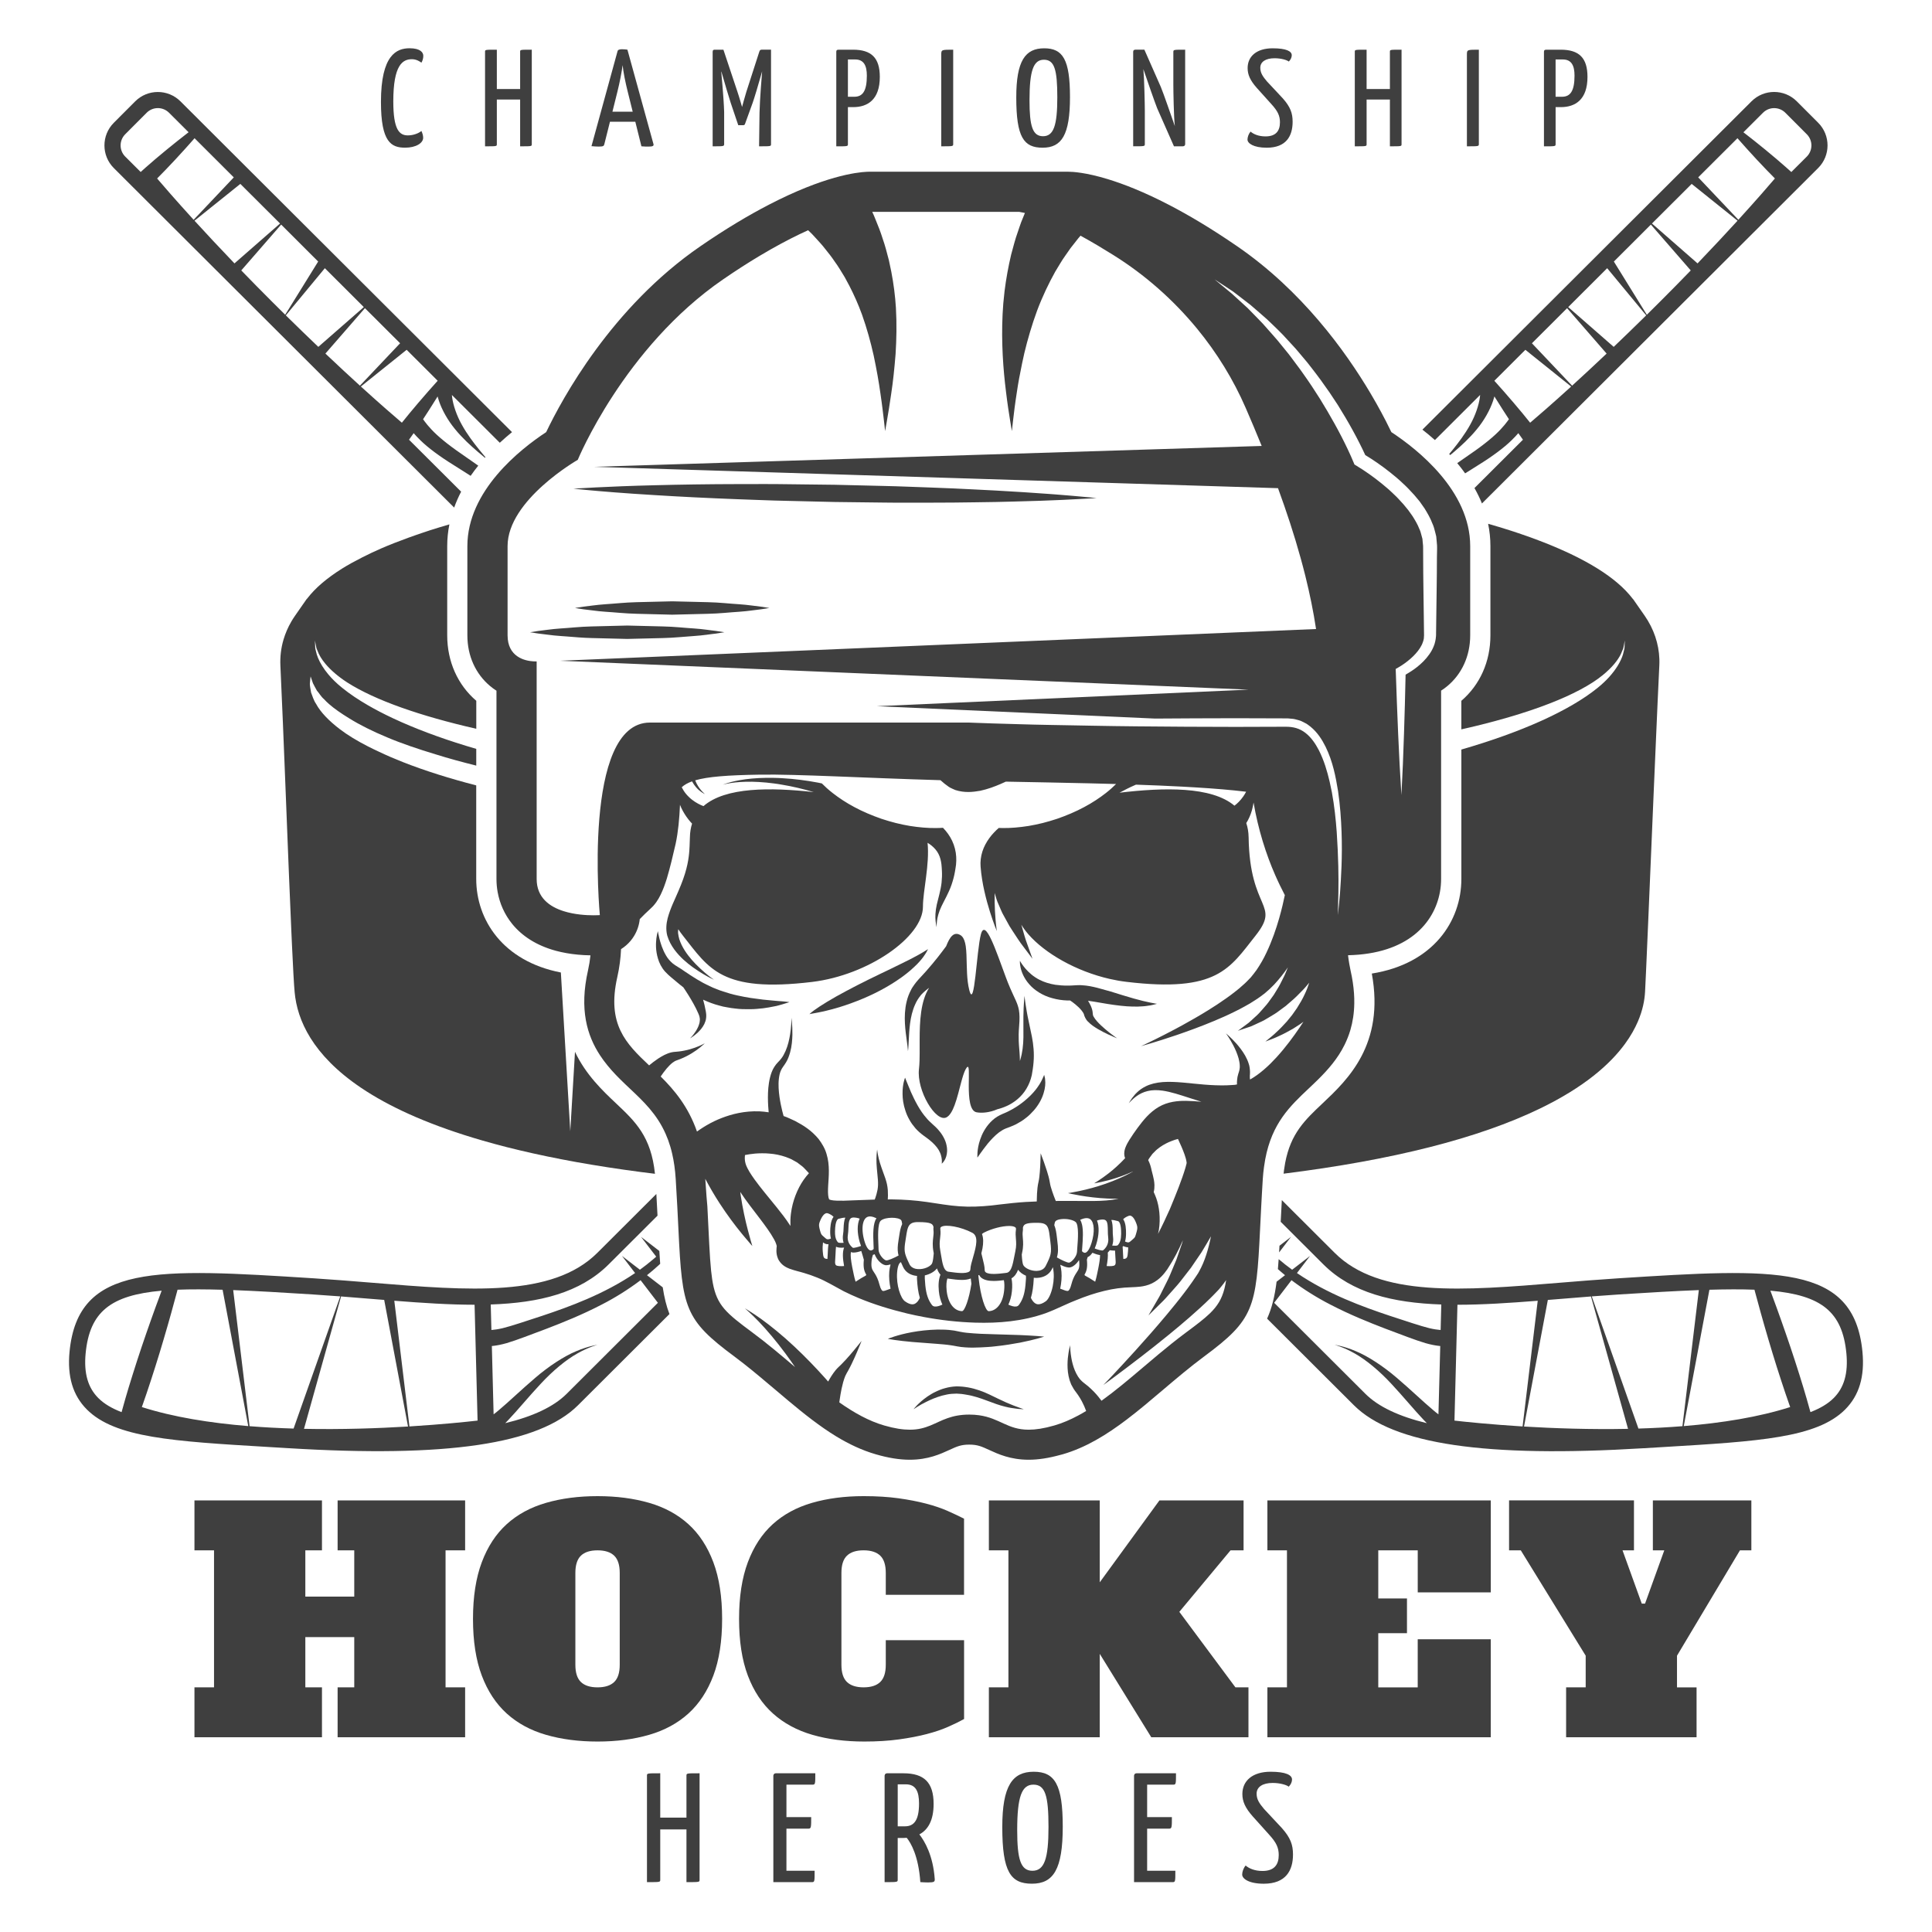 <?xml version="1.0" encoding="utf-8"?>
<!-- Generator: Adobe Illustrator 25.4.1, SVG Export Plug-In . SVG Version: 6.00 Build 0)  -->
<svg version="1.1" xmlns="http://www.w3.org/2000/svg" xmlns:xlink="http://www.w3.org/1999/xlink" x="0px" y="0px"
	 viewBox="22.366 337.079 100 100" enable-background="new 22.366 337.079 100 100" xml:space="preserve">
<g id="background">
	<g>
		<path fill="#3F3F3F" d="M88.572,401.904l0.617-0.805l-0.597,0.459C88.586,401.678,88.579,401.789,88.572,401.904z"/>
		<path fill="#3F3F3F" d="M73.984,394.496c0.074-0.018,0.152-0.041,0.233-0.069c0.081-0.028,0.165-0.06,0.251-0.099
			c0.362-0.16,0.773-0.464,1.028-0.903c0.13-0.218,0.219-0.447,0.276-0.7c0.016-0.099,0.035-0.207,0.052-0.32
			c0.016-0.112,0.031-0.229,0.039-0.346c0.04-0.458-0.007-0.919-0.085-1.318c-0.082-0.391-0.158-0.757-0.224-1.071
			c-0.015-0.077-0.029-0.152-0.041-0.223c-0.025-0.143-0.046-0.271-0.062-0.381c-0.008-0.056-0.015-0.107-0.022-0.153
			c-0.023-0.185-0.036-0.29-0.036-0.29s-0.008,0.106-0.024,0.292c-0.013,0.187-0.028,0.454-0.032,0.775c0,0.319,0,0.691,0.001,1.089
			c-0.007,0.391-0.049,0.784-0.164,1.161c-0.005,0.019-0.012,0.036-0.017,0.054c-0.004-0.332-0.032-0.566-0.05-0.825
			c-0.005-0.064-0.008-0.13-0.011-0.201c-0.008-0.209-0.007-0.451,0.02-0.778c0.031-0.369,0.026-0.617-0.01-0.826
			c-0.015-0.083-0.034-0.16-0.059-0.236c-0.024-0.076-0.054-0.151-0.088-0.231c-0.051-0.119-0.113-0.248-0.185-0.404
			c-0.072-0.157-0.154-0.34-0.245-0.569c-0.031-0.077-0.062-0.158-0.094-0.245c-0.519-1.394-1.07-3.09-1.297-2.242
			c-0.227,0.847-0.327,3.96-0.601,2.89c-0.069-0.268-0.1-0.562-0.116-0.856c-0.008-0.147-0.013-0.296-0.016-0.44
			c-0.009-0.362-0.012-0.706-0.053-0.982c-0.008-0.055-0.018-0.107-0.03-0.156c-0.047-0.198-0.124-0.346-0.254-0.419
			c-0.337-0.19-0.542,0.102-0.729,0.581c-0.004,0.007-0.008,0.012-0.013,0.018c-0.101,0.137-0.241,0.325-0.417,0.548
			c-0.177,0.223-0.388,0.478-0.625,0.745c-0.126,0.137-0.256,0.279-0.388,0.423c-0.063,0.078-0.121,0.135-0.189,0.233
			c-0.065,0.098-0.143,0.196-0.186,0.295c-0.103,0.194-0.18,0.397-0.226,0.6c-0.026,0.101-0.045,0.201-0.059,0.299
			c-0.014,0.099-0.023,0.196-0.03,0.292c-0.024,0.381,0.008,0.728,0.041,1.02c0.037,0.29,0.069,0.532,0.091,0.7
			c0.021,0.169,0.025,0.266,0.025,0.266s0.008-0.054,0.016-0.153c0.003-0.033,0.006-0.071,0.008-0.114
			c0.007-0.127,0.016-0.295,0.027-0.494c0.004-0.067,0.008-0.137,0.012-0.21c0.02-0.288,0.052-0.624,0.138-0.962
			c0.045-0.167,0.097-0.338,0.172-0.496c0.069-0.161,0.162-0.31,0.268-0.442c0.048-0.073,0.109-0.115,0.159-0.173
			c0.025-0.027,0.061-0.058,0.099-0.088c0.038-0.031,0.078-0.062,0.112-0.092c0.028-0.02,0.055-0.04,0.082-0.06
			c-0.221,0.348-0.343,0.782-0.41,1.249c-0.067,0.467-0.078,0.965-0.079,1.44c0,0.095,0,0.19,0,0.282
			c0.001,0.278,0.002,0.544-0.005,0.786c-0.005,0.161-0.014,0.312-0.03,0.447c-0.13,1.103,0.876,2.789,1.427,2.497
			c0.172-0.091,0.306-0.331,0.418-0.632c0.135-0.361,0.239-0.81,0.343-1.194c0.017-0.064,0.035-0.126,0.052-0.186
			c0.069-0.239,0.141-0.437,0.222-0.55c0.327-0.454-0.193,2.173,0.521,2.302C73.201,394.704,73.603,394.661,73.984,394.496z"/>
		<path fill="#3F3F3F" d="M71.25,396.033c-0.071-0.147-0.158-0.287-0.274-0.423c-0.055-0.064-0.126-0.147-0.178-0.193
			c-0.06-0.057-0.104-0.099-0.182-0.167c-0.097-0.091-0.198-0.18-0.285-0.286c-0.091-0.101-0.175-0.21-0.253-0.322
			c-0.078-0.114-0.15-0.23-0.217-0.348c-0.134-0.236-0.247-0.474-0.343-0.687c-0.18-0.426-0.306-0.747-0.306-0.747
			s-0.139,0.322-0.13,0.836c0,0.256,0.041,0.558,0.147,0.871c0.051,0.157,0.118,0.317,0.208,0.47
			c0.083,0.157,0.194,0.302,0.312,0.442c0.122,0.137,0.261,0.259,0.407,0.367c0.042,0.032,0.119,0.09,0.178,0.13
			c0.071,0.047,0.099,0.081,0.154,0.119c0.195,0.158,0.359,0.332,0.463,0.505c0.046,0.087,0.092,0.174,0.115,0.258
			c0.025,0.084,0.04,0.162,0.046,0.23c0.012,0.136-0.002,0.223-0.002,0.223s0.072-0.051,0.152-0.186
			c0.059-0.1,0.116-0.256,0.125-0.45c0.003-0.065,0-0.133-0.009-0.205C71.36,396.331,71.32,396.179,71.25,396.033z"/>
		<path fill="#3F3F3F" d="M76.428,392.778c-0.01-0.043-0.016-0.066-0.016-0.066s-0.034,0.092-0.102,0.234
			c-0.032,0.071-0.076,0.154-0.132,0.243c-0.056,0.09-0.122,0.186-0.198,0.284c-0.308,0.393-0.81,0.821-1.379,1.107
			c-0.07,0.033-0.123,0.066-0.213,0.1c-0.038,0.015-0.094,0.038-0.113,0.048l-0.152,0.071c-0.201,0.097-0.367,0.234-0.503,0.377
			c-0.271,0.29-0.427,0.606-0.519,0.881c-0.048,0.137-0.081,0.265-0.102,0.379c-0.011,0.057-0.019,0.111-0.025,0.16
			c-0.007,0.05-0.011,0.096-0.014,0.137c-0.012,0.167-0.002,0.262-0.002,0.262s0.053-0.076,0.147-0.21
			c0.093-0.131,0.226-0.315,0.388-0.516c0.167-0.199,0.365-0.415,0.591-0.585c0.115-0.082,0.234-0.155,0.357-0.202l0.23-0.087
			c0.078-0.026,0.185-0.078,0.279-0.121c0.18-0.096,0.351-0.197,0.505-0.322c0.158-0.117,0.295-0.257,0.419-0.395
			c0.247-0.282,0.418-0.596,0.505-0.883c0.092-0.285,0.105-0.536,0.083-0.705C76.462,392.888,76.435,392.821,76.428,392.778z"/>
		<path fill="#3F3F3F" d="M70.15,386.617c0.036-0.049,0.068-0.095,0.095-0.137c0.059-0.081,0.092-0.155,0.117-0.202
			c0.025-0.048,0.038-0.072,0.038-0.072s-0.006,0.004-0.018,0.011c-0.035,0.023-0.12,0.078-0.245,0.152
			c-0.165,0.101-0.405,0.23-0.693,0.378c-0.145,0.071-0.303,0.15-0.469,0.232c-0.167,0.081-0.342,0.168-0.524,0.257
			c-0.183,0.088-0.372,0.178-0.564,0.27c-0.192,0.094-0.386,0.188-0.581,0.283c-0.389,0.191-0.777,0.391-1.139,0.585
			c-0.362,0.192-0.698,0.38-0.983,0.554c-0.285,0.17-0.519,0.328-0.68,0.444c-0.081,0.056-0.141,0.11-0.183,0.145
			c-0.048,0.038-0.056,0.06-0.056,0.06c-0.002-0.002,0.029-0.018,0.075-0.023c0.052-0.009,0.128-0.023,0.225-0.04
			c0.048-0.009,0.102-0.019,0.16-0.031c0.058-0.011,0.12-0.024,0.187-0.038c0.133-0.028,0.283-0.064,0.444-0.107
			c0.325-0.083,0.697-0.197,1.089-0.341c0.196-0.071,0.397-0.15,0.599-0.235c0.202-0.085,0.405-0.177,0.605-0.276
			c0.401-0.197,0.791-0.42,1.142-0.656c0.353-0.233,0.665-0.481,0.912-0.72C69.893,386.936,70.041,386.763,70.15,386.617z"/>
		<path fill="#3F3F3F" d="M81.91,389.117c0.11-0.017,0.195-0.047,0.252-0.058c0.058-0.015,0.088-0.023,0.088-0.023
			s-0.125-0.018-0.338-0.062c-0.106-0.021-0.234-0.05-0.379-0.084c-0.145-0.035-0.307-0.077-0.482-0.127
			c-0.175-0.049-0.364-0.106-0.564-0.167c-0.2-0.061-0.411-0.127-0.632-0.196c-0.226-0.063-0.459-0.128-0.696-0.193
			c-0.249-0.061-0.484-0.115-0.797-0.133c-0.084-0.007-0.139-0.004-0.201-0.003l-0.111,0.005l-0.085,0.005
			c-0.114,0.011-0.226,0.011-0.336,0.012c-0.221,0.003-0.435-0.015-0.638-0.042c-0.304-0.048-0.58-0.137-0.816-0.256
			c-0.079-0.039-0.153-0.083-0.223-0.129c-0.139-0.091-0.259-0.193-0.36-0.292c-0.101-0.099-0.183-0.196-0.248-0.281
			c-0.064-0.084-0.111-0.156-0.142-0.206c-0.031-0.05-0.046-0.079-0.046-0.079s-0.014,0.13,0.036,0.355
			c0.012,0.055,0.028,0.117,0.051,0.184c0.022,0.066,0.051,0.137,0.086,0.211c0.07,0.147,0.169,0.306,0.307,0.463
			c0.134,0.157,0.309,0.305,0.514,0.431c0.102,0.063,0.212,0.12,0.327,0.17c0.116,0.05,0.236,0.091,0.362,0.124
			c0.249,0.071,0.512,0.109,0.777,0.118c0.046,0.001,0.092-0.002,0.138-0.001c0.035,0.023,0.076,0.051,0.121,0.084
			c0.045,0.034,0.095,0.071,0.148,0.115c0.056,0.045,0.115,0.097,0.173,0.153c0.058,0.056,0.114,0.117,0.164,0.181
			c0.025,0.032,0.048,0.064,0.067,0.096c0.02,0.032,0.035,0.063,0.044,0.091c0.006,0.024,0.012,0.042,0.016,0.057
			c0.005,0.015,0.008,0.027,0.013,0.038c0.009,0.023,0.019,0.045,0.04,0.088c0.02,0.038,0.043,0.077,0.067,0.112
			c0.022,0.028,0.043,0.049,0.065,0.073c0.173,0.181,0.359,0.295,0.536,0.401c0.177,0.103,0.345,0.187,0.491,0.257
			c0.292,0.136,0.49,0.213,0.49,0.213s-0.044-0.03-0.12-0.084c-0.038-0.028-0.083-0.061-0.135-0.1
			c-0.052-0.038-0.11-0.083-0.172-0.132c-0.062-0.049-0.129-0.104-0.197-0.163c-0.069-0.058-0.14-0.121-0.211-0.189
			c-0.139-0.132-0.287-0.285-0.374-0.439c-0.01-0.018-0.023-0.038-0.03-0.054c-0.001-0.011-0.003-0.021-0.008-0.028
			c-0.007-0.006-0.021-0.114-0.017-0.119c-0.01-0.151-0.056-0.272-0.104-0.381c-0.043-0.095-0.091-0.177-0.139-0.254
			c0.109,0.014,0.221,0.031,0.329,0.049c0.237,0.041,0.47,0.08,0.696,0.118c0.46,0.072,0.902,0.127,1.283,0.133
			c0.191,0.008,0.367-0.001,0.522-0.012C81.666,389.16,81.801,389.13,81.91,389.117z"/>
		<path fill="#3F3F3F" d="M75.656,406.206c-0.078-0.004-0.16-0.008-0.248-0.013c-0.087-0.004-0.178-0.008-0.274-0.013
			c-0.378-0.012-0.82-0.025-1.294-0.04c-0.234-0.008-0.475-0.016-0.721-0.024c-0.241-0.012-0.492-0.03-0.719-0.053
			c-0.103-0.012-0.211-0.025-0.342-0.053l-0.183-0.037c-0.071-0.016-0.14-0.029-0.206-0.035c-0.271-0.039-0.526-0.042-0.774-0.041
			c-0.491,0.012-0.94,0.064-1.322,0.134c-0.763,0.137-1.252,0.345-1.252,0.345s0.13,0.029,0.355,0.06
			c0.225,0.035,0.543,0.069,0.922,0.104c0.374,0.028,0.81,0.061,1.276,0.097c0.228,0.02,0.465,0.035,0.688,0.07
			c0.058,0.007,0.112,0.016,0.165,0.026l0.188,0.035c0.117,0.025,0.261,0.039,0.411,0.05c0.28,0.021,0.535,0.014,0.793,0.002
			c0.255-0.014,0.505-0.024,0.745-0.054c0.48-0.049,0.923-0.123,1.301-0.193c0.377-0.076,0.69-0.15,0.907-0.21
			c0.216-0.065,0.341-0.101,0.341-0.101s-0.128-0.011-0.353-0.031C75.947,406.223,75.811,406.215,75.656,406.206z"/>
		<path fill="#3F3F3F" d="M75.103,409.931c-0.159-0.054-0.381-0.142-0.641-0.253c-0.261-0.113-0.552-0.262-0.88-0.417
			c-0.082-0.04-0.167-0.078-0.254-0.114c-0.088-0.036-0.178-0.071-0.271-0.102c-0.186-0.064-0.38-0.117-0.58-0.153
			c-0.103-0.02-0.193-0.027-0.289-0.04c-0.108-0.01-0.208-0.012-0.311-0.015c-0.102,0.004-0.203,0.014-0.301,0.029
			c-0.098,0.015-0.193,0.036-0.285,0.062c-0.092,0.023-0.181,0.052-0.265,0.086c-0.085,0.033-0.165,0.07-0.242,0.107
			c-0.078,0.036-0.151,0.076-0.219,0.117c-0.069,0.041-0.134,0.083-0.195,0.124c-0.487,0.339-0.718,0.657-0.718,0.657
			s0.081-0.055,0.223-0.142c0.105-0.068,0.251-0.148,0.424-0.234c0.058-0.029,0.119-0.058,0.182-0.088
			c0.255-0.116,0.56-0.232,0.89-0.295c0.165-0.037,0.338-0.043,0.51-0.048c0.085,0.005,0.175,0.009,0.256,0.018
			c0.093,0.015,0.194,0.025,0.279,0.044c0.089,0.015,0.177,0.032,0.265,0.054c0.088,0.021,0.175,0.045,0.262,0.072
			c0.173,0.052,0.343,0.114,0.509,0.176c0.332,0.127,0.655,0.245,0.942,0.312c0.213,0.056,0.404,0.081,0.556,0.1
			c0.051,0.006,0.097,0.011,0.139,0.017c0.127,0.01,0.213,0.013,0.248,0.015c0.012,0,0.018,0.001,0.018,0.001
			s-0.006-0.002-0.017-0.007C75.304,410.002,75.222,409.971,75.103,409.931z"/>
		<path fill="#3F3F3F" d="M63.009,388.922c-0.047-0.005-0.101-0.01-0.162-0.015c-0.12-0.012-0.266-0.015-0.431-0.035
			c-0.083-0.008-0.17-0.017-0.262-0.025c-0.093-0.009-0.19-0.018-0.29-0.028c-0.2-0.032-0.417-0.049-0.642-0.086
			c-0.225-0.035-0.459-0.08-0.697-0.132c-0.239-0.051-0.481-0.12-0.719-0.201c-0.121-0.037-0.24-0.08-0.357-0.129
			c-0.119-0.043-0.235-0.094-0.35-0.151c-0.463-0.209-0.891-0.489-1.314-0.776c-0.054-0.04-0.11-0.078-0.165-0.113
			c-0.055-0.035-0.109-0.068-0.16-0.1c-0.102-0.064-0.195-0.12-0.261-0.174c-0.146-0.121-0.274-0.269-0.365-0.431
			c-0.188-0.322-0.283-0.65-0.34-0.879c-0.056-0.233-0.075-0.372-0.075-0.372s-0.047,0.133-0.079,0.38
			c-0.027,0.246-0.049,0.612,0.085,1.048c0.064,0.218,0.178,0.454,0.365,0.665c0.204,0.222,0.398,0.361,0.582,0.52
			c0.116,0.101,0.242,0.202,0.372,0.302l-0.003,0.001c0,0,0.109,0.156,0.263,0.404c0.153,0.248,0.353,0.584,0.503,0.931l0.047,0.117
			c0.015,0.049,0.028,0.098,0.029,0.123c0.016,0.061,0.006,0.153-0.006,0.232c-0.033,0.162-0.109,0.314-0.185,0.437
			c-0.156,0.247-0.305,0.386-0.305,0.386s0.011-0.005,0.031-0.018c0.061-0.037,0.203-0.129,0.372-0.287
			c0.111-0.107,0.236-0.243,0.33-0.431c0.043-0.099,0.085-0.196,0.096-0.329c0.008-0.073,0.005-0.122,0.003-0.17
			c-0.005-0.081-0.015-0.112-0.023-0.171c-0.036-0.207-0.085-0.408-0.137-0.594c0.004,0.001,0.007,0.004,0.011,0.006
			c0.133,0.061,0.268,0.118,0.405,0.168c0.137,0.051,0.275,0.094,0.414,0.13c0.137,0.042,0.276,0.073,0.414,0.093
			c0.138,0.024,0.274,0.051,0.407,0.061c0.268,0.037,0.528,0.039,0.772,0.035c0.244,0.005,0.473-0.028,0.683-0.046
			c0.21-0.025,0.4-0.065,0.567-0.097c0.168-0.026,0.31-0.078,0.429-0.108c0.235-0.068,0.367-0.115,0.367-0.115
			s-0.035-0.005-0.1-0.012C63.096,388.93,63.056,388.926,63.009,388.922z"/>
		<path fill="#3F3F3F" d="M94.383,359.446c-0.076-0.16-0.173-0.354-0.279-0.562c-0.075-0.147-0.158-0.305-0.249-0.473
			c-0.161-0.299-0.346-0.627-0.556-0.981c-1.305-2.199-3.563-5.316-6.897-7.605c-1.336-0.919-2.519-1.619-3.549-2.152
			c-1.288-0.668-2.337-1.074-3.152-1.323c-1.141-0.348-1.821-0.383-2.05-0.383c-0.002,0-0.005,0-0.007,0H72.51h0h-5.134
			c-0.003,0-0.005,0-0.007,0c-0.033,0-0.074,0.001-0.126,0.003c-0.563,0.025-2.243,0.235-5.076,1.703
			c-1.03,0.533-2.213,1.233-3.549,2.152c-4.599,3.159-7.161,7.9-7.982,9.621c-1.349,0.887-4.079,3.036-4.079,5.899v4.619
			c0,1.085,0.441,2.008,1.174,2.622c0.105,0.088,0.215,0.17,0.332,0.244v9.744c0,0.225,0.02,0.454,0.062,0.685
			c0.105,0.573,0.348,1.147,0.759,1.651c0.494,0.604,1.231,1.106,2.264,1.384c0.345,0.092,0.722,0.16,1.135,0.198
			c0.206,0.019,0.421,0.032,0.645,0.035c-0.026,0.253-0.068,0.512-0.128,0.783c-0.455,2.014-0.05,3.368,0.626,4.395
			c0.058,0.088,0.117,0.173,0.178,0.256c0.267,0.363,0.564,0.686,0.863,0.982c0.167,0.166,0.335,0.325,0.498,0.478
			c0.711,0.671,1.398,1.318,1.853,2.345c0.046,0.103,0.089,0.209,0.13,0.319c0.081,0.221,0.152,0.459,0.211,0.717
			c0.089,0.387,0.152,0.819,0.182,1.306c0.066,1.041,0.106,1.889,0.142,2.636c0.195,4.047,0.319,4.637,2.893,6.546
			c0.62,0.46,1.219,0.961,1.806,1.457c0.109,0.092,0.221,0.184,0.329,0.276c0.421,0.357,0.835,0.709,1.251,1.044
			c0.415,0.336,0.832,0.655,1.255,0.948c0.211,0.147,0.425,0.286,0.641,0.417c0.649,0.393,1.32,0.713,2.037,0.921
			c0.654,0.19,1.23,0.282,1.762,0.282c0.945,0,1.586-0.295,2.054-0.51c0.382-0.176,0.593-0.273,1.023-0.273
			c0.43,0,0.641,0.097,1.024,0.273c0.468,0.215,1.108,0.51,2.053,0.51c0.497,0,1.035-0.084,1.637-0.25
			c0.042-0.011,0.082-0.02,0.124-0.032c1.195-0.347,2.264-1.004,3.309-1.796c0.627-0.475,1.245-0.999,1.876-1.535
			c0.688-0.583,1.399-1.186,2.135-1.732c2.575-1.909,2.698-2.5,2.893-6.547c0.018-0.374,0.038-0.772,0.061-1.208
			c0.011-0.217,0.024-0.444,0.037-0.682c0.013-0.238,0.028-0.486,0.044-0.746c0.014-0.22,0.036-0.424,0.063-0.622
			c0.024-0.143,0.045-0.276,0.064-0.403c0.349-1.864,1.275-2.743,2.25-3.662c0.163-0.154,0.331-0.312,0.498-0.478
			c0.502-0.497,1.002-1.064,1.357-1.78c0.118-0.24,0.221-0.494,0.302-0.77c0.121-0.412,0.195-0.869,0.202-1.379
			c0.003-0.17-0.002-0.347-0.015-0.53c-0.026-0.365-0.083-0.756-0.178-1.175c-0.025-0.114-0.046-0.225-0.065-0.335
			c-0.026-0.153-0.049-0.303-0.065-0.451c3.104-0.069,4.465-1.671,4.756-3.27c0.042-0.228,0.061-0.457,0.061-0.681v-9.744
			c0.116-0.075,0.227-0.156,0.332-0.244c0.733-0.614,1.174-1.537,1.174-2.622v-4.619C98.463,362.482,95.733,360.333,94.383,359.446z
			 M85.743,403.78c-0.07,0.27-0.161,0.497-0.284,0.703c-0.123,0.206-0.279,0.393-0.477,0.584c-0.297,0.286-0.691,0.584-1.217,0.974
			c-0.991,0.735-1.908,1.542-2.799,2.289c-0.178,0.149-0.355,0.296-0.532,0.44c-0.353,0.287-0.703,0.56-1.054,0.812
			c-0.111-0.149-0.235-0.304-0.385-0.46c-0.097-0.1-0.202-0.2-0.313-0.295l-0.173-0.137c-0.023-0.013-0.096-0.079-0.141-0.117
			l-0.103-0.105l-0.102-0.14c-0.062-0.1-0.117-0.206-0.163-0.316c-0.091-0.22-0.146-0.445-0.18-0.641
			c-0.026-0.148-0.041-0.279-0.05-0.385c-0.015-0.177-0.012-0.284-0.012-0.284s-0.02,0.065-0.045,0.182
			c-0.025,0.117-0.055,0.286-0.076,0.493c-0.019,0.207-0.027,0.454,0.005,0.725c0.017,0.135,0.045,0.276,0.088,0.421
			c0.023,0.071,0.053,0.142,0.081,0.216c0.037,0.074,0.082,0.154,0.126,0.226c0.045,0.063,0.061,0.098,0.13,0.183l0.107,0.149
			c0.067,0.101,0.13,0.203,0.184,0.304c0.096,0.18,0.17,0.352,0.227,0.51c-0.135,0.081-0.27,0.159-0.405,0.231
			c-0.406,0.219-0.818,0.396-1.24,0.519c-0.547,0.158-0.974,0.219-1.328,0.219c-1.102,0-1.497-0.599-2.571-0.748
			c-0.154-0.022-0.321-0.034-0.506-0.034c-0.463,0-0.814,0.077-1.117,0.182c-0.665,0.231-1.094,0.6-1.961,0.6
			c-0.354,0-0.782-0.061-1.327-0.219c-0.399-0.116-0.789-0.281-1.175-0.484c-0.193-0.101-0.384-0.213-0.575-0.331
			c-0.191-0.119-0.381-0.246-0.571-0.379c0.005-0.036,0.009-0.068,0.014-0.107c0.025-0.179,0.059-0.388,0.104-0.606
			c0.023-0.109,0.05-0.22,0.08-0.33c0.031-0.11,0.066-0.216,0.106-0.315c0.034-0.086,0.102-0.193,0.168-0.313
			c0.064-0.115,0.119-0.226,0.172-0.335c0.104-0.216,0.194-0.42,0.269-0.595c0.15-0.35,0.24-0.585,0.24-0.585s-0.154,0.2-0.396,0.49
			c-0.12,0.145-0.263,0.312-0.42,0.484c-0.079,0.085-0.162,0.174-0.244,0.255c-0.079,0.08-0.177,0.16-0.28,0.283
			c-0.161,0.198-0.282,0.399-0.392,0.594c-0.065-0.075-0.135-0.153-0.211-0.237c-0.408-0.454-0.966-1.042-1.558-1.593
			c-0.59-0.553-1.216-1.064-1.707-1.415c-0.247-0.173-0.452-0.315-0.604-0.404c-0.074-0.046-0.132-0.082-0.172-0.107
			c-0.039-0.025-0.061-0.038-0.061-0.038s0.018,0.016,0.053,0.047c0.034,0.031,0.085,0.078,0.15,0.137
			c0.131,0.114,0.308,0.29,0.516,0.502c0.413,0.428,0.922,1.032,1.391,1.666c0.17,0.23,0.332,0.463,0.489,0.692
			c-0.708-0.6-1.437-1.22-2.213-1.794c-1.351-1.003-1.827-1.391-2.044-2.565c-0.011-0.062-0.022-0.126-0.032-0.192
			c-0.02-0.133-0.038-0.275-0.054-0.428c-0.04-0.384-0.068-0.837-0.097-1.385c-0.011-0.219-0.023-0.454-0.035-0.705
			c-0.018-0.378-0.038-0.793-0.062-1.251c-0.015-0.164-0.029-0.332-0.043-0.5c-0.025-0.317-0.048-0.631-0.065-0.922
			c0.212,0.402,0.467,0.845,0.745,1.271c0.385,0.594,0.805,1.152,1.135,1.553c0.041,0.05,0.08,0.098,0.118,0.143
			c0.15,0.182,0.272,0.323,0.349,0.411c0.058,0.066,0.09,0.101,0.09,0.101s-0.002-0.005-0.005-0.015
			c-0.022-0.069-0.115-0.375-0.227-0.807c-0.131-0.492-0.275-1.152-0.372-1.807c-0.008-0.057-0.014-0.114-0.022-0.171
			c0.308,0.472,0.67,0.925,1.036,1.408c0.254,0.338,0.523,0.696,0.714,1.046c0.094,0.161,0.154,0.371,0.136,0.367
			c0,0.015-0.004,0.042-0.008,0.08c-0.004,0.038-0.007,0.088-0.007,0.154c0.003,0.107,0.016,0.24,0.079,0.39
			c0.015,0.038,0.034,0.075,0.057,0.111c0.044,0.071,0.1,0.137,0.157,0.19c0.029,0.027,0.058,0.051,0.086,0.07
			c0.112,0.08,0.208,0.121,0.293,0.156c0.321,0.115,0.535,0.153,0.769,0.226c0.228,0.067,0.451,0.146,0.672,0.236
			c0.114,0.045,0.223,0.094,0.331,0.147c0.109,0.052,0.216,0.109,0.326,0.168c0.219,0.119,0.449,0.25,0.712,0.39
			c0.26,0.131,0.523,0.249,0.79,0.36c0.8,0.332,1.631,0.583,2.489,0.791c0.286,0.068,0.574,0.129,0.865,0.183
			c0.872,0.163,1.765,0.265,2.671,0.293c1.204,0.036,2.443-0.068,3.636-0.488c0.157-0.059,0.302-0.119,0.441-0.178
			c0.414-0.178,0.762-0.352,1.135-0.496c0.491-0.202,0.982-0.367,1.461-0.482c0.486-0.119,0.921-0.175,1.426-0.19
			c0.129-0.006,0.271-0.011,0.444-0.031c0.17-0.021,0.383-0.065,0.587-0.163c0.104-0.051,0.196-0.107,0.278-0.168
			c0.082-0.06,0.155-0.124,0.219-0.189c0.129-0.129,0.227-0.262,0.31-0.379c0.338-0.51,0.594-1.014,0.806-1.503
			c-0.015,0.054-0.029,0.107-0.044,0.16c-0.1,0.291-0.2,0.576-0.295,0.853c-0.114,0.273-0.224,0.536-0.328,0.787
			c-0.107,0.251-0.231,0.476-0.335,0.691c-0.053,0.107-0.104,0.211-0.154,0.309c-0.05,0.097-0.099,0.189-0.151,0.271
			c-0.098,0.169-0.183,0.316-0.254,0.438c-0.142,0.243-0.223,0.384-0.223,0.384s0.114-0.114,0.315-0.312
			c0.101-0.1,0.224-0.221,0.365-0.361c0.145-0.136,0.29-0.305,0.453-0.488c0.159-0.186,0.347-0.379,0.521-0.6
			c0.174-0.224,0.358-0.46,0.547-0.705c0.176-0.258,0.357-0.524,0.542-0.796c0.167-0.269,0.33-0.552,0.495-0.834
			c-0.129,0.646-0.317,1.292-0.617,1.823l-0.037,0.066l-0.01,0.016c0.016-0.018-0.002,0.007-0.002,0.007l-0.026,0.038l-0.101,0.152
			c-0.068,0.101-0.137,0.206-0.203,0.295c-0.131,0.184-0.263,0.37-0.41,0.557c-0.284,0.375-0.581,0.735-0.87,1.084
			c-0.581,0.697-1.146,1.334-1.636,1.876c-0.981,1.083-1.66,1.785-1.66,1.785s0.792-0.57,1.955-1.467
			c0.436-0.337,0.924-0.719,1.439-1.141c0.172-0.14,0.346-0.285,0.524-0.433c0.353-0.298,0.717-0.609,1.079-0.942
			c0.181-0.162,0.365-0.34,0.55-0.521c0.048-0.046,0.092-0.091,0.135-0.135c0.043-0.044,0.084-0.087,0.127-0.131l0.127-0.132
			l0.031-0.033c0.01-0.011,0.001,0.002,0.025-0.029l0.018-0.021l0.069-0.083c0.099-0.118,0.191-0.24,0.276-0.364
			C85.807,403.499,85.778,403.645,85.743,403.78z M60.916,397.028c-0.002-0.054,0.008-0.108,0.01-0.163
			c0.005-0.001,0.007-0.001,0.011-0.003c0.117-0.026,0.294-0.053,0.512-0.074c0.107-0.004,0.228-0.02,0.352-0.015
			c0.127-0.002,0.259,0.002,0.395,0.016c0.274,0.019,0.561,0.078,0.839,0.173c0.134,0.054,0.28,0.101,0.401,0.18
			c0.064,0.037,0.129,0.072,0.193,0.107c0.058,0.044,0.115,0.088,0.17,0.131c0.122,0.082,0.217,0.183,0.308,0.284
			c0.045,0.048,0.088,0.094,0.13,0.139c-0.045,0.051-0.092,0.105-0.139,0.163c-0.047,0.059-0.095,0.121-0.142,0.19
			c-0.315,0.454-0.574,1.088-0.653,1.751c-0.027,0.209-0.031,0.419-0.024,0.627c-0.122-0.191-0.246-0.365-0.37-0.529
			c-0.124-0.163-0.248-0.318-0.368-0.468c-0.412-0.51-0.804-0.972-1.111-1.398c-0.102-0.141-0.195-0.279-0.276-0.412
			c-0.034-0.061-0.067-0.12-0.099-0.18c-0.015-0.028-0.035-0.074-0.051-0.11c-0.003-0.005-0.008-0.017-0.013-0.031
			c-0.005-0.014-0.011-0.029-0.016-0.041C60.938,397.26,60.918,397.145,60.916,397.028z M65.374,401.186
			c-0.142,0.054-0.196,0.058-0.267-0.005c-0.041-0.037-0.075-0.066-0.106-0.092c-0.117-0.101-0.138-0.12-0.186-0.302
			c-0.029-0.108-0.049-0.184-0.054-0.253c-0.003-0.035-0.002-0.068,0.003-0.1c0.005-0.034,0.015-0.068,0.029-0.107
			c0.115-0.305,0.228-0.407,0.301-0.44c0.023-0.01,0.044-0.015,0.068-0.015c0.023,0,0.047,0.005,0.073,0.015
			c0.095,0.036,0.197,0.092,0.275,0.174c-0.161,0.212-0.17,0.593-0.173,0.742C65.334,400.953,65.347,401.078,65.374,401.186z
			 M65.249,401.475c-0.013,0.081-0.021,0.166-0.027,0.25c-0.007,0.084-0.01,0.169-0.013,0.251c-0.004,0.09-0.009,0.178-0.015,0.266
			c-0.206-0.011-0.215-0.083-0.242-0.391c-0.014-0.16-0.006-0.319,0.013-0.467c0.084,0.067,0.167,0.097,0.247,0.097
			C65.224,401.481,65.236,401.476,65.249,401.475z M66.055,402.609c-0.165,0.01-0.362,0.016-0.427-0.051
			c-0.021-0.022-0.031-0.059-0.036-0.098c-0.004-0.038-0.002-0.078,0-0.107c0.01-0.116,0.015-0.239,0.021-0.361
			c0.005-0.141,0.013-0.272,0.025-0.383c0.068,0.034,0.159,0.051,0.281,0.051c0.026,0,0.053-0.001,0.082-0.002
			c0,0,0.023-0.001,0.055-0.005C65.966,401.891,65.983,402.202,66.055,402.609z M66.052,400.364
			c-0.013,0.092-0.018,0.189-0.022,0.286c-0.004,0.105-0.008,0.211-0.025,0.304c-0.03,0.176-0.014,0.325,0.026,0.452
			c-0.13,0.01-0.254,0.008-0.288-0.021c-0.029-0.032-0.054-0.066-0.074-0.104c-0.062-0.114-0.086-0.26-0.083-0.472
			c0.011-0.557,0.143-0.633,0.182-0.643l0.038-0.01c0.113-0.028,0.203-0.051,0.287-0.051c0.009,0,0.019,0.002,0.028,0.003
			C66.085,400.184,66.064,400.271,66.052,400.364z M66.864,401.369c0.022,0.075,0.045,0.141,0.069,0.201
			c-0.138,0.05-0.371,0.114-0.424,0.094c-0.038-0.029-0.076-0.064-0.112-0.107c-0.071-0.084-0.131-0.192-0.15-0.331
			c-0.01-0.069-0.009-0.146,0.005-0.23c0.018-0.107,0.023-0.224,0.028-0.336c0.002-0.054,0.005-0.108,0.008-0.16
			c0.011-0.157,0.036-0.298,0.113-0.36c0.019-0.015,0.041-0.026,0.069-0.033c0.027-0.008,0.058-0.011,0.093-0.011
			c0.036,0,0.077,0.004,0.122,0.012c0.064,0.012,0.122,0.027,0.176,0.046C66.729,400.444,66.724,400.881,66.864,401.369z
			 M70.684,401.876c0.004,0.025,0.008,0.05,0.013,0.074c-0.016,0.196-0.039,0.365-0.067,0.465c-0.009,0.033-0.019,0.059-0.029,0.076
			h-0.001c-0.094,0.15-0.403,0.295-0.717,0.277c-0.038-0.002-0.079-0.007-0.121-0.016c-0.125-0.028-0.255-0.094-0.324-0.242
			c-0.031-0.068-0.06-0.128-0.086-0.184c-0.178-0.392-0.201-0.546-0.118-1.039l0.03-0.195c0.02-0.135,0.039-0.25,0.062-0.346
			c0.06-0.241,0.153-0.367,0.392-0.402c0.048-0.007,0.102-0.01,0.162-0.01c0.177,0,0.312,0.006,0.418,0.018
			c0.211,0.024,0.301,0.071,0.345,0.135c0.022,0.033,0.033,0.07,0.042,0.111c-0.007,0.048-0.009,0.097-0.003,0.149
			c0.016,0.139,0.003,0.252-0.013,0.382C70.647,401.321,70.621,401.539,70.684,401.876z M71.038,400.705
			c-0.01-0.078,0.015-0.102,0.042-0.12c0.222-0.154,1.036-0.002,1.609,0.301c0.33,0.174,0.22,0.659,0.041,1.275
			c-0.07,0.237-0.129,0.442-0.137,0.611c-0.002,0.034-0.009,0.059-0.019,0.077c-0.009,0.018-0.021,0.03-0.032,0.039
			c-0.171,0.14-0.695,0.068-0.975,0.029l-0.105-0.015c-0.03-0.003-0.056-0.011-0.081-0.025c-0.172-0.089-0.234-0.388-0.303-0.816
			c-0.014-0.084-0.027-0.168-0.043-0.25c-0.053-0.282-0.031-0.464-0.01-0.639C71.042,401.031,71.059,400.886,71.038,400.705z
			 M72.646,403.524c-0.117,0.792-0.35,1.417-0.485,1.42c-0.42-0.011-0.733-0.429-0.797-1.068c-0.027-0.266-0.011-0.472,0.039-0.624
			c0.005,0.001,0.008,0.003,0.013,0.004l0.102,0.014c0.192,0.027,0.418,0.058,0.634,0.058c0.168,0,0.328-0.021,0.462-0.075
			c0.001,0.01,0.002,0.021,0.003,0.031C72.624,403.355,72.634,403.436,72.646,403.524z M71.044,403.057
			c-0.044,0.109-0.074,0.233-0.088,0.376c-0.007,0.071-0.011,0.147-0.01,0.227c0.001,0.081,0.006,0.166,0.015,0.256
			c0.026,0.261,0.091,0.49,0.183,0.689c-0.148,0.07-0.295,0.114-0.403,0.098c-0.063-0.009-0.108-0.035-0.144-0.086
			c-0.041-0.056-0.078-0.113-0.11-0.17c-0.173-0.315-0.225-0.68-0.254-1.2c-0.003-0.056,0.001-0.104,0.002-0.154
			c0.13-0.029,0.254-0.077,0.362-0.138c0.107-0.061,0.199-0.137,0.266-0.223C70.907,402.859,70.965,402.968,71.044,403.057z
			 M69.231,402.842c0.142,0.16,0.351,0.258,0.601,0.279c-0.001,0.051-0.007,0.097-0.003,0.149c0.005,0.096,0.011,0.188,0.02,0.276
			c0.008,0.088,0.018,0.173,0.03,0.255c0.023,0.163,0.055,0.313,0.098,0.457c-0.03,0.061-0.063,0.117-0.099,0.166
			c-0.037,0.048-0.078,0.088-0.124,0.117c-0.051,0.034-0.212,0.134-0.548-0.107c-0.229-0.163-0.456-0.85-0.406-1.491
			c0.028-0.358,0.114-0.476,0.157-0.513c0.006-0.005,0.012-0.009,0.015-0.012c0.007-0.005,0.019-0.002,0.028-0.005
			c0.033,0.076,0.069,0.157,0.113,0.249C69.144,402.729,69.184,402.789,69.231,402.842z M68.91,401.038l-0.03,0.19
			c-0.016,0.093-0.028,0.177-0.036,0.254c-0.025,0.231-0.017,0.4,0.031,0.582c-0.253,0.137-0.544,0.262-0.64,0.253
			c-0.031-0.005-0.071-0.025-0.114-0.06c-0.065-0.051-0.135-0.13-0.189-0.22c-0.054-0.091-0.092-0.193-0.092-0.289
			c0-0.056-0.003-0.139-0.008-0.237c-0.016-0.334-0.053-1.112,0.129-1.256c0.125-0.1,0.357-0.145,0.572-0.145
			c0.213,0,0.412,0.044,0.477,0.125c0.023,0.028,0.04,0.1,0.052,0.2C68.976,400.617,68.941,400.833,68.91,401.038z M68.201,402.565
			c0.012,0.002,0.025,0.002,0.037,0.002c0.06,0,0.133-0.016,0.211-0.04c0.003,0.006,0.006,0.011,0.01,0.016
			c-0.03,0.108-0.054,0.226-0.065,0.368c-0.02,0.27,0.004,0.579,0.067,0.87c-0.04,0.015-0.081,0.028-0.12,0.044
			c-0.113,0.044-0.243,0.094-0.294,0.068c-0.021-0.01-0.093-0.064-0.159-0.32c-0.066-0.259-0.148-0.422-0.22-0.541
			c-0.024-0.039-0.047-0.074-0.068-0.105c-0.098-0.148-0.152-0.229-0.122-0.574c0.011-0.127,0.038-0.23,0.069-0.321
			c0.031-0.009,0.062-0.019,0.091-0.034C67.743,402.285,67.998,402.538,68.201,402.565z M67.576,400.714
			c-0.018,0.243-0.009,0.525,0.004,0.807c0.003,0.081,0.006,0.147,0.007,0.2c-0.023,0.031-0.086,0.091-0.163,0.08
			c-0.055-0.006-0.195-0.068-0.32-0.501c-0.098-0.343-0.118-0.665-0.067-0.896c0.031-0.139,0.088-0.246,0.169-0.305
			c0.141-0.103,0.34-0.053,0.526,0.038C67.64,400.266,67.594,400.471,67.576,400.714z M67.019,402.074
			c0.021,0.074,0.041,0.144,0.06,0.211c-0.001,0.012-0.003,0.022-0.004,0.033c-0.033,0.385,0.026,0.565,0.129,0.74
			c-0.007,0.023-0.016,0.04-0.029,0.047c-0.173,0.09-0.307,0.177-0.411,0.244c-0.037,0.024-0.079,0.051-0.113,0.071
			c-0.036-0.103-0.076-0.289-0.094-0.369c-0.031-0.142-0.058-0.272-0.081-0.391c-0.068-0.355-0.096-0.609-0.068-0.774
			c0.04,0.016,0.084,0.026,0.136,0.026c0.129,0,0.282-0.041,0.401-0.083c0.001,0.003,0.001,0.005,0.003,0.008
			C66.974,401.921,66.997,401.999,67.019,402.074z M73.194,400.953c0.03-0.03,0.064-0.056,0.106-0.077
			c0.412-0.21,0.945-0.341,1.296-0.341c0.07,0,0.134,0.005,0.187,0.016c0.054,0.011,0.098,0.028,0.129,0.051
			c0.02,0.014,0.052,0.037,0.039,0.126c-0.027,0.183-0.014,0.332-0.002,0.474c0.015,0.18,0.031,0.365-0.031,0.653
			c-0.018,0.083-0.034,0.169-0.051,0.254c-0.083,0.436-0.155,0.741-0.33,0.829c-0.025,0.012-0.052,0.021-0.082,0.024l-0.106,0.013
			c-0.281,0.034-0.804,0.096-0.968-0.048c-0.022-0.018-0.047-0.05-0.048-0.121c-0.001-0.086-0.015-0.181-0.036-0.286
			c-0.021-0.104-0.049-0.218-0.08-0.339c-0.02-0.078-0.039-0.156-0.056-0.23c0.022-0.085,0.042-0.172,0.058-0.259
			C73.265,401.432,73.276,401.172,73.194,400.953z M75.308,401.172c-0.012-0.134-0.021-0.249,0-0.391
			c0.008-0.054,0.008-0.104,0.003-0.151c0.005-0.02,0.01-0.039,0.016-0.057c0.045-0.126,0.155-0.202,0.667-0.202
			c0.041,0,0.084,0,0.129,0.002c0.178,0.004,0.295,0.034,0.377,0.101c0.054,0.045,0.092,0.105,0.12,0.185
			c0.043,0.12,0.065,0.282,0.09,0.499l0.024,0.2c0.038,0.289,0.045,0.464,0.009,0.635c-0.018,0.086-0.048,0.17-0.089,0.268
			c-0.021,0.048-0.045,0.101-0.072,0.157c-0.027,0.057-0.058,0.118-0.092,0.187c-0.101,0.203-0.307,0.251-0.462,0.256
			c-0.28,0.008-0.595-0.124-0.695-0.297c-0.041-0.071-0.067-0.286-0.081-0.548c0.006-0.028,0.01-0.057,0.016-0.084
			C75.344,401.59,75.325,401.368,75.308,401.172z M75.873,403.216c0.042,0.004,0.084,0.008,0.126,0.008c0.014,0,0.028,0,0.041-0.001
			c0.353-0.012,0.636-0.178,0.774-0.457c0.018-0.034,0.031-0.064,0.047-0.097c0.018,0.071,0.033,0.159,0.041,0.274
			c0.013,0.16,0.008,0.323-0.01,0.48c-0.009,0.078-0.021,0.155-0.036,0.229c-0.075,0.372-0.217,0.678-0.36,0.781
			c-0.336,0.24-0.495,0.14-0.547,0.107c-0.045-0.029-0.087-0.069-0.124-0.117c-0.037-0.048-0.07-0.105-0.1-0.167
			c0.086-0.285,0.127-0.602,0.148-0.986C75.875,403.251,75.873,403.235,75.873,403.216z M75.468,403.11
			c0.001,0.045,0.005,0.087,0.003,0.137c-0.015,0.261-0.036,0.483-0.074,0.678c-0.038,0.196-0.094,0.365-0.181,0.523
			c-0.032,0.058-0.068,0.114-0.109,0.17c-0.037,0.051-0.081,0.077-0.145,0.086c-0.11,0.015-0.256-0.028-0.403-0.097
			c0.092-0.2,0.157-0.429,0.183-0.69c0.027-0.264,0.018-0.484-0.022-0.672c0.163-0.09,0.268-0.249,0.342-0.443
			C75.155,402.931,75.299,403.037,75.468,403.11z M73.802,403.381c0.089,0,0.179-0.005,0.268-0.013
			c0.088-0.007,0.175-0.017,0.257-0.027c0.029,0.142,0.035,0.32,0.013,0.536c-0.065,0.638-0.377,1.057-0.797,1.068
			c-0.171,0.002-0.426-0.783-0.523-1.706l-0.001-0.008c-0.015-0.103-0.01-0.142-0.015-0.145c0.009-0.004,0.025-0.009,0.043-0.013
			c0.026,0.045,0.053,0.092,0.095,0.128C73.302,403.34,73.547,403.381,73.802,403.381z M77.244,402.543L77.244,402.543
			c0.121,0.057,0.249,0.109,0.355,0.13c0.035,0.008,0.069,0.012,0.099,0.012c0.01,0,0.021-0.001,0.031-0.002
			c0.086-0.009,0.175-0.055,0.259-0.123c0.084-0.068,0.163-0.16,0.227-0.26c0.002,0.018,0.008,0.033,0.009,0.052
			c0.03,0.345-0.023,0.426-0.121,0.574c-0.021,0.031-0.044,0.066-0.068,0.105c-0.072,0.119-0.154,0.282-0.22,0.541
			c-0.049,0.192-0.102,0.27-0.135,0.302c-0.011,0.011-0.019,0.016-0.024,0.018c-0.053,0.027-0.182-0.023-0.294-0.068
			c-0.04-0.016-0.08-0.029-0.121-0.044c0.063-0.292,0.088-0.601,0.066-0.87C77.297,402.77,77.273,402.652,77.244,402.543z
			 M78.13,401.615c-0.004,0.05-0.007,0.096-0.01,0.137c-0.003,0.041-0.005,0.077-0.006,0.106c-0.002,0.066-0.021,0.133-0.051,0.199
			c-0.059,0.13-0.159,0.249-0.247,0.317c-0.044,0.034-0.085,0.055-0.116,0.059c-0.09,0.007-0.38-0.126-0.629-0.27
			c0.018-0.061,0.031-0.122,0.041-0.183c0.009-0.061,0.015-0.124,0.016-0.192c0.003-0.134-0.009-0.285-0.035-0.477l-0.023-0.193
			c-0.025-0.213-0.054-0.436-0.135-0.627c0.007-0.049,0.016-0.091,0.026-0.125c0.01-0.034,0.022-0.06,0.036-0.076
			c0.009-0.011,0.022-0.022,0.04-0.034c0.055-0.034,0.15-0.067,0.294-0.078c0.273-0.025,0.58,0.042,0.71,0.153
			C78.22,400.481,78.157,401.276,78.13,401.615z M79.145,400.254c0.054-0.018,0.113-0.034,0.178-0.044
			c0.132-0.021,0.226-0.008,0.279,0.037c0.101,0.086,0.103,0.314,0.105,0.534c0.002,0.115,0.003,0.235,0.018,0.344
			c0.012,0.087,0.01,0.166-0.002,0.236c-0.023,0.141-0.087,0.251-0.158,0.334c-0.036,0.042-0.074,0.076-0.111,0.104
			c-0.065,0.023-0.291-0.046-0.426-0.099c0.027-0.062,0.052-0.13,0.076-0.206C79.26,400.998,79.269,400.553,79.145,400.254z
			 M79.976,401.091c-0.013-0.096-0.014-0.205-0.015-0.312c0-0.049-0.001-0.098-0.003-0.147c-0.003-0.098-0.012-0.193-0.031-0.282
			c-0.01-0.044-0.023-0.086-0.04-0.125c0.094-0.006,0.19,0.018,0.313,0.052l0.037,0.009c0.005,0.002,0.011,0.004,0.018,0.008
			c0.05,0.031,0.147,0.154,0.141,0.652c-0.002,0.144-0.016,0.259-0.044,0.354c-0.028,0.094-0.071,0.169-0.131,0.233
			c-0.036,0.03-0.159,0.029-0.287,0.018C79.979,401.421,80,401.269,79.976,401.091z M79.937,401.805
			c0.046,0.005,0.089,0.006,0.128,0.006c0.007,0,0.01-0.002,0.016-0.002c0.003,0.059,0.007,0.121,0.009,0.184
			c0.005,0.122,0.011,0.244,0.021,0.36c0.003,0.029,0.004,0.069,0,0.107c-0.004,0.038-0.014,0.075-0.036,0.098
			c-0.065,0.068-0.261,0.061-0.428,0.051c0.049-0.273,0.074-0.506,0.058-0.698c0.035-0.035,0.07-0.074,0.103-0.12
			C79.866,401.799,79.915,401.803,79.937,401.805z M79.305,402.044c-0.001,0.17-0.034,0.398-0.093,0.691
			c-0.019,0.097-0.041,0.203-0.066,0.316c-0.018,0.081-0.058,0.266-0.094,0.369c-0.034-0.02-0.076-0.048-0.113-0.071
			c-0.105-0.068-0.238-0.155-0.411-0.245c-0.013-0.007-0.023-0.024-0.03-0.046c0.104-0.174,0.163-0.356,0.129-0.741
			c-0.001-0.011-0.003-0.021-0.005-0.033c0.012-0.044,0.024-0.088,0.039-0.136c0.081-0.034,0.166-0.105,0.248-0.226
			C79.007,401.964,79.16,402.021,79.305,402.044z M78.862,401.417c-0.048,0.153-0.104,0.278-0.161,0.365
			c-0.029,0.044-0.059,0.078-0.088,0.102c-0.03,0.024-0.059,0.038-0.088,0.04c-0.068,0.003-0.134-0.055-0.156-0.086
			c0.002-0.053,0.008-0.12,0.014-0.203c0.034-0.431,0.057-0.861-0.01-1.163c-0.011-0.05-0.025-0.097-0.041-0.139
			c-0.016-0.043-0.036-0.081-0.058-0.114c0.227-0.107,0.409-0.12,0.523-0.033C79.012,400.349,79.038,400.856,78.862,401.417z
			 M80.627,400.543c-0.021-0.136-0.058-0.263-0.126-0.357c0.081-0.082,0.185-0.137,0.282-0.173c0.05-0.018,0.094-0.018,0.135,0.003
			c0.073,0.035,0.182,0.142,0.287,0.455c0.04,0.12,0.035,0.201,0,0.338c-0.012,0.046-0.027,0.098-0.045,0.16
			c-0.012,0.04-0.022,0.071-0.032,0.097c-0.031,0.078-0.066,0.107-0.156,0.183c-0.031,0.025-0.067,0.055-0.108,0.092
			c-0.073,0.063-0.124,0.057-0.265,0.001c0.03-0.112,0.048-0.238,0.05-0.391C80.651,400.823,80.647,400.678,80.627,400.543z
			 M80.504,401.576c0.079,0.032,0.163,0.064,0.254,0.064c0.001,0.07,0,0.14-0.007,0.211c-0.026,0.309-0.034,0.381-0.242,0.391
			c-0.006-0.087-0.011-0.175-0.015-0.265c-0.005-0.117-0.01-0.241-0.022-0.362C80.482,401.602,80.495,401.59,80.504,401.576z
			 M82.21,399.086c-0.04-0.111-0.084-0.213-0.127-0.304c0.029-0.124,0.041-0.246,0.037-0.363c-0.006-0.193-0.044-0.358-0.079-0.497
			c-0.029-0.108-0.049-0.181-0.069-0.269c-0.007-0.03-0.013-0.061-0.02-0.096c-0.025-0.111-0.059-0.21-0.099-0.311h0l-0.003-0.003
			c-0.016-0.04-0.034-0.08-0.054-0.12c0.034-0.062,0.072-0.125,0.12-0.183c0.033-0.045,0.067-0.091,0.102-0.138l0.125-0.125
			c0.076-0.087,0.178-0.155,0.269-0.226c0.096-0.068,0.196-0.128,0.298-0.181c0.102-0.053,0.205-0.099,0.309-0.137
			c0.107-0.044,0.215-0.076,0.318-0.102c0.01,0.023,0.021,0.043,0.032,0.068c0.104,0.222,0.215,0.472,0.309,0.736
			c0.023,0.065,0.045,0.133,0.063,0.199c0.018,0.065,0.032,0.128,0.04,0.184c0.007,0.071,0.007,0.043-0.001,0.093
			c-0.013,0.06-0.032,0.131-0.056,0.211c-0.188,0.632-0.485,1.367-0.806,2.139c-0.188,0.418-0.389,0.856-0.614,1.284
			c0.015-0.071,0.035-0.141,0.046-0.212C82.442,400.138,82.372,399.537,82.21,399.086z M89.901,388.533
			c-0.107,0.24-0.252,0.485-0.407,0.73c-0.084,0.119-0.167,0.238-0.25,0.355c-0.091,0.113-0.182,0.223-0.269,0.331
			c-0.186,0.204-0.365,0.397-0.534,0.547c-0.162,0.16-0.313,0.273-0.416,0.361c-0.103,0.085-0.163,0.134-0.163,0.134
			s0.071-0.028,0.196-0.076c0.124-0.05,0.309-0.113,0.517-0.216c0.215-0.094,0.455-0.224,0.714-0.371
			c0.125-0.081,0.255-0.164,0.387-0.249c0.051-0.037,0.102-0.076,0.155-0.114c-0.061,0.094-0.124,0.191-0.192,0.292
			c-0.325,0.48-0.725,1.026-1.2,1.547c-0.101,0.11-0.206,0.22-0.315,0.328c-0.218,0.213-0.449,0.415-0.689,0.588
			c-0.12,0.086-0.242,0.165-0.367,0.235c-0.003-0.027-0.005-0.053-0.01-0.081v-0.081l-0.001-0.041v-0.011v-0.001l0.005-0.028v-0.004
			v-0.007l0.001-0.028c0.003-0.029,0.004-0.068,0.003-0.112c-0.003-0.131-0.023-0.309-0.062-0.411
			c-0.047-0.16-0.117-0.302-0.188-0.432c-0.147-0.256-0.313-0.463-0.462-0.632c-0.301-0.335-0.532-0.519-0.532-0.519
			s0.179,0.237,0.381,0.623c0.1,0.192,0.204,0.424,0.273,0.672c0.031,0.124,0.058,0.252,0.061,0.375
			c0.001,0.061,0.003,0.124-0.009,0.164c0,0.035-0.02,0.107-0.042,0.18l-0.008,0.026l-0.002,0.007l-0.001,0.004
			c0.002-0.012-0.006,0.028,0.005-0.025l-0.001,0.002l-0.005,0.017l-0.019,0.067c-0.012,0.045-0.026,0.091-0.035,0.135
			c-0.01,0.088-0.03,0.182-0.029,0.266c-0.002,0.044,0.001,0.086,0.002,0.129c-0.003,0.001-0.007,0.002-0.01,0.002l-0.105,0.019
			l-0.154,0.01l-0.279,0.015c-0.38,0.009-0.762-0.007-1.139-0.038c-0.754-0.059-1.492-0.179-2.155-0.131
			c-0.33,0.025-0.635,0.098-0.878,0.219c-0.183,0.089-0.33,0.198-0.444,0.305c-0.038,0.035-0.073,0.071-0.104,0.104
			c-0.124,0.14-0.206,0.257-0.257,0.341c-0.051,0.083-0.077,0.127-0.077,0.127s0.036-0.037,0.102-0.107
			c0.068-0.069,0.171-0.166,0.313-0.268c0.143-0.101,0.331-0.201,0.558-0.255c0.226-0.057,0.49-0.063,0.776-0.022
			c0.432,0.061,0.911,0.221,1.444,0.394c0.178,0.058,0.361,0.117,0.551,0.175c0.004,0.002,0.009,0.003,0.014,0.005
			c-0.251-0.022-0.511-0.041-0.795-0.046c-0.416-0.004-0.936,0.036-1.413,0.316c-0.471,0.276-0.798,0.685-1.092,1.082
			c-0.139,0.189-0.29,0.406-0.428,0.626c-0.071,0.119-0.142,0.23-0.21,0.414c-0.03,0.091-0.075,0.219-0.042,0.417
			c0.007,0.039,0.02,0.075,0.035,0.111c-0.133,0.143-0.285,0.295-0.448,0.442c-0.066,0.06-0.133,0.119-0.2,0.175
			c-0.068,0.057-0.135,0.111-0.201,0.163c-0.399,0.31-0.756,0.524-0.756,0.524s0.558-0.087,1.175-0.289
			c0.088-0.028,0.178-0.059,0.267-0.093c0.195-0.071,0.387-0.151,0.565-0.232c0,0,0,0.003,0.001,0.005
			c-0.055,0.031-0.113,0.064-0.181,0.099c-0.314,0.166-0.76,0.364-1.227,0.528c-0.467,0.166-0.954,0.293-1.326,0.371
			c-0.046,0.01-0.091,0.019-0.134,0.028c-0.298,0.061-0.493,0.09-0.493,0.09s0.249,0.06,0.631,0.125
			c0.096,0.016,0.199,0.033,0.31,0.049c0.111,0.016,0.228,0.031,0.35,0.045c0.244,0.028,0.505,0.05,0.77,0.061
			c0.188,0.009,0.376,0.01,0.561,0.009c-0.396,0.085-0.843,0.114-1.31,0.118c-0.564-0.001-1.135-0.003-1.711-0.005
			c-0.076,0-0.155,0.003-0.232,0.004c-0.007-0.017-0.013-0.03-0.019-0.047c-0.051-0.127-0.109-0.277-0.162-0.435
			c-0.028-0.079-0.053-0.16-0.076-0.241c-0.023-0.078-0.039-0.152-0.055-0.252c-0.018-0.108-0.041-0.215-0.067-0.305
			c-0.027-0.093-0.054-0.184-0.08-0.272c-0.055-0.174-0.109-0.333-0.158-0.469c-0.05-0.134-0.092-0.246-0.121-0.325
			c-0.029-0.078-0.046-0.124-0.046-0.124s-0.001,0.048-0.004,0.131c-0.003,0.083-0.006,0.203-0.01,0.345
			c-0.003,0.071-0.007,0.148-0.011,0.229c-0.005,0.081-0.01,0.167-0.017,0.254c-0.009,0.087-0.017,0.177-0.026,0.267
			c-0.011,0.093-0.025,0.174-0.043,0.254c-0.02,0.086-0.042,0.2-0.053,0.306c-0.011,0.103-0.02,0.203-0.025,0.299
			c-0.008,0.149-0.011,0.285-0.013,0.41c-0.188,0.008-0.376,0.013-0.566,0.025c-0.452,0.028-0.916,0.08-1.35,0.131
			c-0.145,0.017-0.286,0.035-0.422,0.051c-0.562,0.058-1.115,0.083-1.66,0.043c-0.543-0.035-1.101-0.139-1.693-0.223
			c-0.589-0.085-1.2-0.128-1.789-0.134c-0.078-0.002-0.154,0.001-0.231,0.001c0.004-0.064,0.008-0.13,0.009-0.2
			c0.001-0.093-0.001-0.177-0.008-0.289c-0.007-0.079-0.023-0.218-0.046-0.312c-0.024-0.103-0.053-0.202-0.085-0.298
			c-0.133-0.378-0.271-0.726-0.336-1.009c-0.067-0.279-0.084-0.475-0.084-0.475s-0.032,0.192-0.037,0.489
			c-0.008,0.295,0.043,0.698,0.075,1.073c0.006,0.094,0.01,0.185,0.007,0.271c-0.003,0.095-0.01,0.143-0.025,0.246
			c-0.014,0.068-0.035,0.159-0.053,0.229c-0.021,0.074-0.041,0.143-0.063,0.204c-0.011,0.029-0.021,0.053-0.032,0.079
			c-0.269,0.008-0.535,0.018-0.797,0.029c-0.271,0.01-0.54,0.02-0.806,0.03c-0.252,0.003-0.509,0.001-0.655-0.034
			c-0.076-0.016-0.088-0.033-0.09-0.029c-0.001,0.003-0.023-0.022-0.04-0.095c-0.009-0.037-0.016-0.08-0.02-0.127
			c-0.01-0.094-0.011-0.204-0.008-0.319c0.002-0.058,0.004-0.117,0.008-0.176c0.028-0.473,0.095-1.06-0.084-1.638
			c-0.041-0.145-0.101-0.282-0.172-0.411c-0.071-0.129-0.152-0.25-0.237-0.363c-0.18-0.215-0.376-0.399-0.581-0.546
			c-0.2-0.15-0.417-0.269-0.63-0.385c-0.096-0.044-0.192-0.088-0.286-0.132l-0.156-0.068l-0.159-0.059c-0.001,0-0.002,0-0.002-0.001
			c-0.001-0.002-0.002-0.004-0.002-0.007c-0.041-0.14-0.093-0.345-0.143-0.592c-0.049-0.248-0.097-0.539-0.112-0.848
			c-0.003-0.077-0.005-0.155-0.004-0.234c0.002-0.078,0.006-0.157,0.015-0.234c0.017-0.156,0.047-0.312,0.108-0.444
			c0.05-0.127,0.168-0.254,0.266-0.421c0.106-0.175,0.157-0.341,0.208-0.508c0.092-0.333,0.113-0.648,0.12-0.915
			c0.002-0.133,0-0.255-0.005-0.363c-0.005-0.107-0.011-0.201-0.019-0.278c-0.015-0.153-0.03-0.24-0.03-0.24
			s0.003,0.089-0.003,0.242c-0.002,0.038-0.004,0.081-0.007,0.127c-0.01,0.138-0.026,0.309-0.057,0.503
			c-0.043,0.255-0.106,0.555-0.232,0.843c-0.063,0.14-0.141,0.294-0.231,0.403c-0.089,0.121-0.239,0.237-0.352,0.421
			c-0.112,0.174-0.174,0.363-0.221,0.546c-0.047,0.184-0.072,0.365-0.089,0.539c-0.031,0.348-0.023,0.671-0.007,0.945
			c0.007,0.117,0.016,0.224,0.025,0.322c-0.158-0.024-0.315-0.042-0.467-0.049c-0.795-0.032-1.461,0.149-1.969,0.346
			c-0.128,0.049-0.247,0.101-0.357,0.153c-0.33,0.156-0.579,0.316-0.761,0.437c-0.059,0.04-0.112,0.077-0.157,0.109
			c-0.451-1.29-1.162-2.138-1.878-2.849c0.086-0.128,0.19-0.274,0.31-0.415c0.093-0.107,0.197-0.218,0.304-0.3
			c0.036-0.028,0.072-0.052,0.108-0.072l0.052-0.027l0.08-0.03l0.162-0.061c0.113-0.044,0.216-0.092,0.314-0.142
			c0.197-0.1,0.369-0.208,0.51-0.308c0.071-0.05,0.134-0.097,0.188-0.141c0.164-0.13,0.252-0.222,0.252-0.222
			s-0.049,0.028-0.137,0.071c-0.089,0.043-0.216,0.101-0.373,0.156c-0.157,0.057-0.342,0.111-0.542,0.15
			c-0.099,0.021-0.205,0.038-0.305,0.048l-0.161,0.015l-0.084,0.007l-0.11,0.018c-0.071,0.016-0.138,0.037-0.201,0.061
			c-0.127,0.048-0.239,0.107-0.345,0.17c-0.052,0.031-0.103,0.063-0.152,0.094c-0.181,0.121-0.336,0.242-0.469,0.353
			c-1.204-1.136-2.198-2.13-1.647-4.571c0.115-0.509,0.174-0.987,0.194-1.447c0.092-0.058,0.179-0.121,0.261-0.193
			c0.083-0.071,0.16-0.149,0.23-0.233c0.068-0.081,0.129-0.165,0.183-0.254c0.162-0.266,0.263-0.564,0.294-0.873
			c0.166-0.173,0.346-0.349,0.544-0.529c0.075-0.068,0.098-0.096,0.15-0.147c0.052-0.061,0.117-0.136,0.16-0.199
			c0.088-0.127,0.167-0.26,0.23-0.395c0.132-0.271,0.231-0.552,0.32-0.838c0.173-0.58,0.308-1.16,0.454-1.793
			c0.135-0.635,0.194-1.32,0.223-1.985c0.001-0.01,0-0.021,0.001-0.031c0.087,0.224,0.206,0.433,0.325,0.605
			c0.039,0.058,0.08,0.111,0.118,0.16c0.067,0.085,0.129,0.152,0.183,0.209c-0.068,0.213-0.108,0.449-0.112,0.712
			c-0.003,0.173-0.01,0.335-0.018,0.49h-0.001c0,0-0.002,0.031-0.005,0.09c-0.001,0.031-0.003,0.067-0.006,0.106
			c-0.004,0.056-0.009,0.109-0.014,0.163c-0.019,0.189-0.056,0.457-0.138,0.77c-0.085,0.335-0.223,0.722-0.406,1.144
			c-0.176,0.425-0.416,0.872-0.564,1.423c-0.07,0.276-0.102,0.586-0.02,0.901c0.031,0.105,0.096,0.27,0.155,0.382
			c0.064,0.119,0.133,0.232,0.209,0.335c0.076,0.102,0.154,0.196,0.235,0.285c0.161,0.177,0.329,0.326,0.492,0.457
			c0.081,0.065,0.161,0.125,0.239,0.182c0.391,0.279,0.719,0.459,0.91,0.556c0.115,0.057,0.18,0.085,0.18,0.085
			s-0.06-0.039-0.162-0.116c-0.17-0.128-0.459-0.361-0.784-0.692c-0.256-0.264-0.537-0.599-0.729-0.989
			c-0.048-0.098-0.087-0.199-0.121-0.299c-0.031-0.113-0.046-0.18-0.064-0.315c-0.007-0.064,0.001-0.134,0.009-0.205
			c0.069,0.107,0.153,0.223,0.255,0.352c1.334,1.682,1.97,2.942,6.669,2.378c2.899-0.348,5.741-2.319,5.741-3.896
			c0-0.83,0.353-2.167,0.239-3.306c0.307,0.186,0.567,0.452,0.666,0.84c0.026,0.086,0.039,0.185,0.052,0.272
			c0.008,0.111,0.024,0.239,0.024,0.333c0.013,0.2,0.002,0.415-0.017,0.615c-0.045,0.402-0.167,0.784-0.247,1.134
			c-0.079,0.351-0.086,0.655-0.062,0.858c0.021,0.204,0.048,0.316,0.048,0.316s-0.002-0.117,0.023-0.315
			c0.022-0.199,0.091-0.473,0.237-0.775c0.144-0.302,0.358-0.657,0.513-1.095c0.074-0.22,0.14-0.446,0.182-0.698
			c0.026-0.131,0.035-0.232,0.054-0.35c0.013-0.14,0.019-0.272,0.009-0.414c-0.016-0.278-0.088-0.566-0.211-0.826
			c-0.121-0.258-0.29-0.484-0.474-0.672c-0.12,0.008-0.246,0.014-0.382,0.013c-0.396,0.005-0.852-0.033-1.332-0.109
			c-0.239-0.043-0.486-0.089-0.732-0.153c-0.247-0.062-0.494-0.137-0.74-0.217c-0.488-0.17-0.965-0.372-1.394-0.602
			c-0.431-0.228-0.813-0.484-1.125-0.728c-0.227-0.177-0.416-0.35-0.563-0.5c-0.07-0.014-0.136-0.031-0.207-0.043
			c-0.617-0.117-1.234-0.193-1.818-0.226c-0.291-0.021-0.573-0.021-0.84-0.021c-0.134,0.001-0.264,0.005-0.389,0.012
			c-0.125,0.006-0.247,0.015-0.363,0.025c-0.464,0.042-0.844,0.117-1.105,0.187c-0.262,0.068-0.402,0.132-0.402,0.132
			s0.147-0.048,0.412-0.088c0.264-0.041,0.645-0.073,1.102-0.066c0.228,0.005,0.475,0.018,0.735,0.043
			c0.259,0.028,0.533,0.058,0.812,0.11c0.533,0.087,1.095,0.22,1.643,0.383c-2.228-0.246-4.57-0.268-5.707,0.726
			c-0.04-0.014-0.085-0.032-0.136-0.055c-0.181-0.083-0.422-0.222-0.621-0.419c-0.102-0.097-0.194-0.208-0.267-0.322
			c-0.038-0.06-0.073-0.12-0.103-0.18c0.133-0.123,0.306-0.223,0.533-0.305c0.132,0.236,0.288,0.41,0.421,0.504
			c0.075,0.056,0.135,0.097,0.18,0.12c0.043,0.024,0.066,0.037,0.066,0.037s-0.018-0.018-0.054-0.053
			c-0.036-0.034-0.088-0.083-0.146-0.152c-0.099-0.115-0.216-0.286-0.303-0.509c0.646-0.19,1.67-0.269,3.348-0.295
			c1.947-0.03,5.454,0.175,9.347,0.287l0.214,0.183l0.22,0.163c0.02,0.014,0.044,0.028,0.071,0.042
			c0.079,0.043,0.183,0.085,0.268,0.122c0.469,0.151,0.893,0.107,1.286,0.038c0.192-0.042,0.377-0.095,0.554-0.156
			c0.177-0.061,0.347-0.129,0.509-0.199c0.091-0.037,0.174-0.078,0.261-0.118c1.449,0.028,2.906,0.054,4.315,0.087
			c0.47,0.012,0.934,0.023,1.392,0.036c-0.143,0.143-0.319,0.304-0.532,0.47c-0.312,0.244-0.695,0.5-1.125,0.728
			c-0.429,0.231-0.906,0.433-1.394,0.602c-0.246,0.08-0.492,0.155-0.739,0.217c-0.247,0.064-0.494,0.11-0.733,0.153
			c-0.481,0.076-0.936,0.114-1.332,0.109c-0.075,0-0.146-0.002-0.217-0.005c-0.085,0.074-0.169,0.154-0.252,0.243
			c-0.083,0.088-0.163,0.183-0.239,0.288c-0.145,0.2-0.274,0.433-0.356,0.688c-0.081,0.251-0.114,0.541-0.093,0.78
			c0.016,0.202,0.041,0.446,0.077,0.655c0.033,0.215,0.074,0.422,0.119,0.619c0.089,0.397,0.191,0.758,0.287,1.063
			c0.193,0.611,0.356,1.002,0.356,1.002s-0.062-0.42-0.096-1.049c-0.014-0.273-0.021-0.591-0.015-0.922
			c0.03,0.102,0.059,0.205,0.091,0.305c0.032,0.101,0.068,0.198,0.113,0.29c0.091,0.198,0.161,0.406,0.269,0.583
			c0.099,0.181,0.197,0.36,0.293,0.532c0.102,0.167,0.209,0.322,0.304,0.47c0.099,0.147,0.185,0.289,0.277,0.412
			c0.092,0.122,0.176,0.234,0.25,0.333c0.075,0.099,0.139,0.186,0.193,0.256c0.107,0.143,0.168,0.224,0.168,0.224
			s-0.104-0.291-0.267-0.746c-0.023-0.065-0.048-0.134-0.073-0.205c-0.05-0.142-0.09-0.301-0.139-0.465
			c-0.031-0.111-0.065-0.23-0.098-0.348c0.1,0.167,0.223,0.335,0.367,0.5c0.864,0.99,2.471,1.909,4.203,2.306
			c0.144,0.033,0.29,0.062,0.436,0.088c0.145,0.025,0.292,0.047,0.438,0.064c4.699,0.564,5.335-0.696,6.668-2.378
			c1.334-1.682-0.29-1.276-0.348-5.104c-0.002-0.137-0.014-0.266-0.035-0.389c-0.021-0.123-0.05-0.239-0.087-0.35
			c0.003-0.005,0.007-0.008,0.011-0.015c0.022-0.035,0.047-0.078,0.074-0.126c0.026-0.049,0.053-0.104,0.079-0.163
			c0.047-0.103,0.091-0.223,0.128-0.352c0.036-0.129,0.066-0.266,0.086-0.404c0.12,0.704,0.283,1.376,0.474,2.006
			c0.096,0.315,0.199,0.619,0.307,0.912c0.108,0.292,0.222,0.573,0.34,0.84c0.081,0.185,0.163,0.364,0.247,0.536
			c0.083,0.172,0.167,0.338,0.25,0.498c-0.032,0.156-0.071,0.337-0.12,0.54c-0.049,0.204-0.107,0.43-0.177,0.674
			c-0.077,0.267-0.168,0.556-0.276,0.853c-0.108,0.298-0.233,0.606-0.379,0.912c-0.143,0.309-0.316,0.608-0.509,0.893
			c-0.094,0.134-0.215,0.282-0.304,0.391c-0.135,0.14-0.275,0.289-0.401,0.393c-0.123,0.116-0.265,0.233-0.416,0.349
			c-0.144,0.118-0.299,0.226-0.451,0.336c-0.305,0.218-0.619,0.422-0.927,0.613c-0.463,0.287-0.914,0.545-1.33,0.773
			c-0.138,0.075-0.273,0.148-0.402,0.217c-0.388,0.206-0.731,0.381-1.009,0.518c-0.462,0.229-0.742,0.356-0.742,0.356
			s0.758-0.205,1.876-0.586c0.559-0.192,1.208-0.427,1.896-0.714c0.344-0.143,0.698-0.299,1.053-0.475
			c0.178-0.089,0.358-0.176,0.536-0.279c0.088-0.048,0.178-0.097,0.268-0.151c0.091-0.054,0.182-0.111,0.274-0.173
			c0.195-0.121,0.344-0.237,0.5-0.355c0.193-0.159,0.337-0.298,0.49-0.457c0.267-0.287,0.502-0.586,0.708-0.887
			c-0.079,0.186-0.15,0.386-0.249,0.568c-0.096,0.197-0.195,0.396-0.312,0.578c-0.057,0.094-0.114,0.187-0.17,0.279
			c-0.063,0.086-0.125,0.173-0.186,0.257c-0.119,0.176-0.251,0.33-0.382,0.473c-0.127,0.15-0.253,0.287-0.383,0.398
			c-0.127,0.115-0.242,0.226-0.351,0.318c-0.114,0.084-0.213,0.157-0.294,0.218c-0.167,0.122-0.261,0.193-0.261,0.193
			s0.112-0.038,0.307-0.104c0.05-0.017,0.104-0.035,0.164-0.055c0.06-0.021,0.124-0.042,0.194-0.065
			c0.135-0.055,0.282-0.128,0.447-0.204c0.169-0.071,0.34-0.168,0.519-0.279c0.183-0.105,0.374-0.223,0.556-0.365
			c0.094-0.07,0.19-0.14,0.287-0.211c0.091-0.078,0.183-0.157,0.275-0.238c0.191-0.158,0.367-0.335,0.542-0.517
			c0.146-0.142,0.272-0.297,0.402-0.45C90.073,388.127,90.002,388.325,89.901,388.533z M80.313,378.109
			c0.257-0.138,0.516-0.271,0.766-0.379c0.028-0.013,0.056-0.024,0.084-0.037c0.825,0.028,1.619,0.061,2.37,0.101
			c0.25,0.013,0.496,0.027,0.736,0.042c0.961,0.059,1.836,0.131,2.596,0.223c-0.045,0.085-0.094,0.17-0.151,0.249
			c-0.144,0.205-0.314,0.371-0.454,0.473C85.065,377.773,82.6,377.838,80.313,378.109z M91.728,383.261
			c-0.059,0.754-0.12,1.182-0.12,1.182s0.022-0.431,0.033-1.187c0.014-0.754,0-1.833-0.087-3.117
			c-0.047-0.642-0.119-1.336-0.251-2.057c-0.035-0.179-0.073-0.361-0.115-0.543c-0.127-0.548-0.294-1.106-0.556-1.625
			c-0.177-0.342-0.398-0.668-0.693-0.897c-0.299-0.234-0.627-0.327-1.046-0.322c-0.849,0.002-1.713,0.005-2.576,0.008
			c-1.726-0.005-3.451-0.008-5.069-0.028c-0.808-0.007-1.591-0.019-2.332-0.033c-0.371-0.007-0.732-0.014-1.081-0.02
			c-0.349-0.007-0.686-0.012-1.01-0.018c-1.294-0.02-2.373-0.064-3.128-0.082c-0.094-0.003-0.184-0.007-0.268-0.01
			c-0.168-0.005-0.315-0.011-0.439-0.015c-0.311-0.012-0.479-0.018-0.479-0.018s-12.975,0-16.504,0
			c-3.529,0-2.594,9.965-2.594,9.965s-0.126,0.01-0.328,0.01c-0.363,0-0.971-0.032-1.541-0.212c-0.733-0.23-1.401-0.705-1.401-1.667
			c0-2.128,0-11.261,0-11.262c0,0-0.024,0.001-0.064,0.001c-0.126,0-0.418-0.015-0.706-0.138c-0.083-0.036-0.165-0.08-0.242-0.135
			c-0.272-0.193-0.493-0.521-0.493-1.078c0-1.453,0-2.232,0-4.619c0-2.388,3.633-4.464,3.633-4.464s2.387-5.813,7.525-9.342
			c0.672-0.462,1.297-0.862,1.877-1.209c0.193-0.116,0.381-0.226,0.565-0.33c0.733-0.417,1.384-0.745,1.957-1.003
			c0.008,0.008,0.013,0.013,0.021,0.021c0.111,0.105,0.244,0.234,0.381,0.393c0.138,0.157,0.311,0.33,0.467,0.537
			c0.163,0.202,0.343,0.424,0.509,0.675c0.091,0.122,0.176,0.252,0.26,0.387c0.084,0.135,0.168,0.276,0.256,0.418
			c0.081,0.145,0.162,0.295,0.242,0.45c0.238,0.462,0.462,0.962,0.652,1.486c0.249,0.698,0.451,1.429,0.607,2.131
			c0.037,0.176,0.072,0.35,0.105,0.52c0.033,0.171,0.064,0.339,0.094,0.503c0.058,0.328,0.108,0.641,0.148,0.931
			c0.021,0.145,0.041,0.284,0.059,0.417c0.018,0.133,0.034,0.259,0.049,0.377c0.03,0.237,0.054,0.444,0.074,0.615
			c0.038,0.342,0.06,0.537,0.06,0.537s0.034-0.193,0.093-0.533c0.059-0.339,0.141-0.825,0.224-1.413
			c0.022-0.147,0.043-0.301,0.064-0.46c0.02-0.16,0.04-0.325,0.059-0.495c0.037-0.341,0.071-0.702,0.101-1.079
			c0.024-0.377,0.041-0.77,0.045-1.172c0.002-0.201,0.001-0.405-0.003-0.61c-0.004-0.206-0.012-0.413-0.024-0.62
			c-0.038-0.624-0.121-1.252-0.237-1.859c-0.039-0.203-0.081-0.403-0.126-0.599c-0.051-0.195-0.1-0.388-0.153-0.577
			c-0.053-0.188-0.108-0.372-0.171-0.548c-0.111-0.359-0.245-0.687-0.37-0.992c-0.053-0.139-0.11-0.269-0.169-0.392h4.999h0h2.608
			c0.098,0.016,0.197,0.036,0.296,0.058c-0.061,0.152-0.125,0.309-0.192,0.472c-0.063,0.17-0.121,0.35-0.183,0.531
			c-0.132,0.361-0.228,0.756-0.338,1.154c-0.143,0.606-0.26,1.241-0.34,1.881c-0.026,0.213-0.048,0.427-0.066,0.64
			c-0.121,1.498-0.041,2.956,0.086,4.115c0.018,0.165,0.037,0.325,0.056,0.477c0.036,0.305,0.075,0.585,0.111,0.831
			c0.036,0.246,0.071,0.461,0.099,0.637c0.059,0.351,0.092,0.553,0.092,0.553s0.023-0.202,0.062-0.556
			c0.04-0.353,0.101-0.858,0.195-1.456c0.066-0.45,0.157-0.952,0.269-1.48c0.037-0.177,0.076-0.355,0.117-0.537
			c0.086-0.362,0.185-0.732,0.296-1.102c0.11-0.371,0.233-0.741,0.366-1.103c0.271-0.724,0.6-1.41,0.939-2.019
			c0.184-0.299,0.346-0.59,0.533-0.846c0.091-0.129,0.174-0.256,0.262-0.375c0.091-0.115,0.178-0.227,0.264-0.335
			c0.081-0.111,0.167-0.211,0.249-0.306c0.634,0.345,1.219,0.702,1.697,1c1.635,1.019,3.11,2.319,4.343,3.821
			c1.018,1.239,1.87,2.619,2.509,4.091c0.281,0.645,0.558,1.303,0.829,1.971l-34.561,1.08l35.406,1.106
			c0.109,0.299,0.217,0.6,0.321,0.902c0.209,0.603,0.407,1.21,0.591,1.819c0.183,0.609,0.353,1.219,0.505,1.83
			c0.227,0.916,0.415,1.831,0.552,2.739l-39.129,1.642l35.636,1.496l-19.244,0.856l14.403,0.641
			c1.351-0.011,2.756-0.015,4.165-0.018c0.863,0.003,1.726,0.005,2.576,0.008h0.079h0.04l0.059,0.005l0.158,0.015
			c0.098,0.002,0.224,0.035,0.346,0.071c0.127,0.029,0.227,0.09,0.332,0.143c0.11,0.047,0.195,0.127,0.29,0.194
			c0.089,0.073,0.172,0.151,0.248,0.234c0.076,0.082,0.146,0.169,0.21,0.258c0.128,0.178,0.235,0.367,0.328,0.555
			c0.372,0.761,0.522,1.552,0.642,2.29c0.109,0.743,0.157,1.447,0.181,2.098C91.853,381.426,91.778,382.506,91.728,383.261z
			 M96.741,365.931c0,1.093-0.025,2.187-0.036,3.281l-0.005,0.41l-0.003,0.205l-0.001,0.103l-0.001,0.025l-0.002,0.038l0,0.012
			l-0.006,0.051c-0.005,0.11-0.051,0.338-0.115,0.48c-0.06,0.152-0.14,0.291-0.23,0.417c-0.09,0.127-0.188,0.243-0.293,0.35
			c-0.105,0.107-0.216,0.204-0.33,0.296c-0.19,0.151-0.388,0.279-0.6,0.399c-0.025,1.014-0.044,2.028-0.082,3.041
			c-0.032,1.063-0.077,2.127-0.134,3.19c-0.069-1.064-0.125-2.126-0.17-3.189c-0.051-1.063-0.081-2.126-0.121-3.189l-0.006-0.146
			l0.144-0.083c0.211-0.121,0.43-0.279,0.619-0.444c0.096-0.084,0.187-0.171,0.269-0.264c0.083-0.092,0.158-0.188,0.222-0.287
			c0.064-0.099,0.117-0.202,0.151-0.305c0.025-0.054,0.028-0.096,0.04-0.139c0.015-0.031,0.015-0.113,0.02-0.179l0.003-0.048v-0.002
			l-0.001-0.025l-0.001-0.103l-0.003-0.205l-0.005-0.41c-0.011-1.094-0.036-2.188-0.036-3.281l-0.002-0.411
			c-0.002-0.067,0.002-0.141-0.003-0.201l-0.018-0.174l-0.015-0.174l-0.047-0.173c-0.031-0.115-0.057-0.232-0.114-0.343
			c-0.086-0.228-0.216-0.444-0.35-0.658l-0.222-0.312l-0.246-0.299c-0.172-0.194-0.35-0.386-0.543-0.564
			c-0.188-0.183-0.391-0.355-0.596-0.521c-0.205-0.167-0.417-0.328-0.635-0.481c-0.214-0.153-0.444-0.302-0.659-0.432l-0.107-0.065
			l-0.044-0.108c-0.091-0.218-0.193-0.45-0.299-0.672c-0.105-0.225-0.218-0.448-0.331-0.67c-0.228-0.444-0.473-0.879-0.725-1.31
			l-0.387-0.642l-0.407-0.63c-0.134-0.211-0.284-0.412-0.425-0.619c-0.14-0.207-0.292-0.406-0.442-0.606
			c-0.153-0.199-0.294-0.407-0.456-0.597l-0.475-0.583c-0.161-0.192-0.334-0.374-0.497-0.565c-0.163-0.191-0.332-0.377-0.511-0.554
			l-0.527-0.539l-0.556-0.508l-0.28-0.254l-0.294-0.242l-0.586-0.484l0.636,0.416l0.317,0.209l0.303,0.232l0.606,0.467l0.577,0.5
			c0.196,0.164,0.383,0.337,0.564,0.517c0.183,0.177,0.369,0.353,0.544,0.538l0.519,0.563c0.177,0.184,0.333,0.387,0.501,0.58
			c0.167,0.193,0.328,0.391,0.482,0.596c0.153,0.205,0.315,0.403,0.462,0.612l0.443,0.626l0.424,0.64
			c0.27,0.434,0.533,0.874,0.779,1.325c0.122,0.225,0.245,0.45,0.359,0.682c0.099,0.194,0.193,0.389,0.286,0.593
			c0.215,0.128,0.416,0.259,0.617,0.398c0.232,0.16,0.457,0.327,0.677,0.503c0.221,0.176,0.438,0.356,0.643,0.553
			c0.21,0.19,0.407,0.398,0.599,0.612l0.278,0.332l0.252,0.358c0.154,0.25,0.304,0.507,0.411,0.792
			c0.065,0.135,0.102,0.286,0.14,0.434l0.056,0.224l0.022,0.234l0.02,0.234c0.005,0.077,0.001,0.139,0.002,0.209L96.741,365.931z"/>
		<path fill="#3F3F3F" d="M51.739,370.025c0.381,0.03,0.802,0.069,1.244,0.079c0.589,0.015,1.218,0.031,1.846,0.046
			c0.629-0.015,1.258-0.031,1.848-0.045c0.589-0.012,1.139-0.077,1.611-0.106c0.236-0.015,0.452-0.04,0.644-0.064
			c0.096-0.013,0.185-0.025,0.268-0.036c0.083-0.011,0.159-0.02,0.228-0.027c0.275-0.043,0.432-0.068,0.432-0.068
			s-0.157-0.025-0.432-0.068c-0.069-0.008-0.145-0.017-0.228-0.028c-0.083-0.011-0.173-0.023-0.268-0.035
			c-0.192-0.025-0.408-0.05-0.644-0.065c-0.472-0.028-1.022-0.094-1.611-0.105c-0.59-0.015-1.218-0.031-1.848-0.046
			c-0.629,0.015-1.257,0.031-1.846,0.046c-0.589,0.013-1.14,0.078-1.611,0.106c-0.472,0.031-0.865,0.099-1.14,0.127
			c-0.275,0.043-0.432,0.068-0.432,0.068s0.157,0.025,0.432,0.067c0.206,0.021,0.479,0.065,0.801,0.098
			c0.107,0.012,0.221,0.022,0.339,0.029C51.489,370.005,51.612,370.014,51.739,370.025z"/>
		<path fill="#3F3F3F" d="M60.616,368.354c-0.471-0.028-1.021-0.094-1.611-0.106c-0.589-0.015-1.219-0.03-1.848-0.045
			c-0.629,0.015-1.257,0.031-1.846,0.045c-0.147,0.004-0.292,0.01-0.434,0.018c-0.284,0.017-0.555,0.041-0.809,0.061
			c-0.127,0.01-0.25,0.019-0.368,0.027c-0.118,0.008-0.231,0.018-0.338,0.029c-0.107,0.011-0.209,0.023-0.305,0.035
			c-0.191,0.025-0.358,0.048-0.496,0.062c-0.206,0.032-0.346,0.055-0.403,0.063c-0.019,0.003-0.029,0.005-0.029,0.005
			s0.01,0.002,0.029,0.005c0.038,0.006,0.113,0.018,0.219,0.035c0.054,0.008,0.115,0.018,0.184,0.028
			c0.206,0.021,0.479,0.064,0.801,0.098c0.107,0.011,0.22,0.022,0.338,0.029c0.472,0.028,1.021,0.092,1.611,0.105
			c0.589,0.015,1.218,0.031,1.846,0.047c0.629-0.016,1.258-0.031,1.848-0.046c0.589-0.011,1.14-0.077,1.611-0.105
			c0.472-0.031,0.865-0.1,1.14-0.128c0.069-0.011,0.13-0.02,0.184-0.028c0.107-0.017,0.182-0.028,0.22-0.035
			c0.019-0.003,0.029-0.005,0.029-0.005s-0.157-0.025-0.433-0.068C61.481,368.454,61.088,368.384,60.616,368.354z"/>
		<path fill="#3F3F3F" d="M52.717,362.44c0.718,0.067,1.973,0.173,3.557,0.267c1.269,0.08,2.748,0.154,4.334,0.214
			c0.793,0.025,1.612,0.066,2.445,0.081c0.833,0.02,1.679,0.04,2.525,0.06c0.847,0.011,1.693,0.021,2.525,0.03
			c0.833,0.013,1.654,0.003,2.447,0.005c0.793,0.003,1.561-0.01,2.288-0.019c0.727-0.005,1.415-0.024,2.05-0.04
			c0.476-0.012,0.923-0.025,1.334-0.039c0.411-0.014,0.787-0.029,1.122-0.045c1.117-0.049,1.779-0.096,1.779-0.096
			s-0.422-0.045-1.162-0.108c-0.092-0.008-0.19-0.016-0.292-0.025c-0.204-0.017-0.427-0.035-0.668-0.054
			c-0.12-0.009-0.245-0.018-0.374-0.028c-0.386-0.028-0.81-0.057-1.265-0.087c-0.152-0.009-0.307-0.019-0.466-0.028
			c-0.634-0.038-1.321-0.081-2.048-0.113c-0.727-0.035-1.494-0.076-2.286-0.101c-0.794-0.025-1.613-0.065-2.445-0.082
			c-0.833-0.02-1.679-0.04-2.525-0.061c-0.846-0.01-1.692-0.021-2.525-0.03c-0.833-0.015-1.653-0.003-2.446-0.006
			c-1.588,0.003-3.069,0.025-4.339,0.059c-2.54,0.061-4.235,0.18-4.235,0.18s0.165,0.018,0.469,0.046
			C52.579,362.427,52.646,362.434,52.717,362.44z"/>
	</g>
</g>
<g id="pattern-1">
	<g>
		<g>
			<path fill="#3F3F3F" d="M43.496,364.914c-0.493,0.18-0.966,0.363-1.405,0.554c-0.34,0.147-0.657,0.3-0.963,0.454
				c-0.379,0.192-0.737,0.387-1.06,0.589c-0.194,0.121-0.378,0.245-0.551,0.371c-0.346,0.25-0.648,0.508-0.903,0.773
				c-0.127,0.133-0.243,0.267-0.347,0.403c-0.012,0.014-0.027,0.025-0.038,0.041l-0.095,0.137c-0.025,0.037-0.054,0.074-0.078,0.111
				l-0.418,0.601c-0.068,0.097-0.131,0.196-0.19,0.297c-0.177,0.302-0.313,0.619-0.409,0.944c-0.064,0.217-0.109,0.439-0.136,0.663
				c-0.013,0.112-0.022,0.225-0.026,0.338c-0.004,0.114-0.003,0.227,0.002,0.341c0.036,0.743,0.081,1.768,0.129,2.954
				c0.024,0.587,0.049,1.214,0.075,1.865c0,0.013,0.001,0.026,0.002,0.039c0.026,0.652,0.053,1.328,0.08,2.013
				c0.022,0.542,0.043,1.085,0.064,1.625c0.022,0.561,0.045,1.117,0.066,1.661c0.011,0.266,0.022,0.53,0.032,0.79
				c0.043,1.039,0.084,2.015,0.122,2.873c0.01,0.214,0.019,0.421,0.028,0.619c0.055,1.19,0.103,2.078,0.14,2.471
				c0.132,1.435,0.918,3.235,3.41,4.924c0.104,0.071,0.211,0.141,0.32,0.21c1.428,0.909,3.369,1.78,5.99,2.538
				c0.202,0.058,0.407,0.116,0.617,0.173c0.419,0.114,0.855,0.225,1.308,0.332c0.453,0.108,0.923,0.213,1.411,0.314
				c0.488,0.101,0.993,0.2,1.516,0.294c0.262,0.047,0.528,0.093,0.799,0.138c0.542,0.091,1.102,0.177,1.682,0.26
				c0.29,0.041,0.584,0.081,0.884,0.121c0.233,0.031,0.472,0.06,0.712,0.089c-0.2-1.931-1.009-2.697-2.02-3.651
				c-0.69-0.65-1.559-1.477-2.119-2.662l-0.244,4.114l-0.487-8.22c-3.009-0.584-4.381-2.731-4.381-4.842v-4.842
				c-1.369-0.355-2.657-0.757-3.804-1.21c-0.432-0.17-0.845-0.348-1.234-0.534c-0.195-0.091-0.385-0.182-0.569-0.276
				c-0.551-0.282-1.046-0.579-1.463-0.897c-0.552-0.425-0.984-0.866-1.218-1.3c-0.068-0.101-0.117-0.206-0.156-0.307
				c-0.02-0.05-0.037-0.1-0.054-0.147c-0.017-0.048-0.033-0.093-0.049-0.134c-0.031-0.185-0.065-0.336-0.064-0.461
				c0.018-0.251,0.039-0.374,0.039-0.374s0.042,0.121,0.12,0.35c0.047,0.108,0.129,0.235,0.203,0.381
				c0.12,0.132,0.203,0.302,0.376,0.451c0.073,0.081,0.157,0.162,0.249,0.243c0.277,0.244,0.633,0.49,1.043,0.74
				c0.543,0.339,1.208,0.673,1.966,0.987c0.755,0.32,1.61,0.608,2.527,0.885c0.662,0.208,1.363,0.397,2.09,0.579v-0.866
				c-1.436-0.418-2.741-0.885-3.868-1.383c-0.158-0.071-0.313-0.141-0.465-0.212c-0.454-0.213-0.875-0.433-1.261-0.655
				c-0.257-0.148-0.498-0.299-0.723-0.45c-0.224-0.152-0.432-0.305-0.622-0.459c-0.287-0.229-0.523-0.464-0.715-0.692
				c-0.128-0.153-0.235-0.302-0.324-0.445c-0.089-0.144-0.158-0.28-0.211-0.408c-0.026-0.063-0.048-0.124-0.066-0.182
				c-0.03-0.117-0.056-0.222-0.078-0.311c-0.008-0.091-0.007-0.168-0.011-0.229c-0.004-0.123-0.006-0.185-0.006-0.185
				s0.012,0.061,0.035,0.183c0.012,0.059,0.023,0.135,0.044,0.221c0.036,0.083,0.076,0.18,0.122,0.289
				c0.051,0.107,0.119,0.222,0.205,0.341c0.043,0.06,0.091,0.121,0.143,0.182c0.26,0.309,0.633,0.64,1.124,0.958
				c1.444,0.923,3.788,1.738,6.678,2.397v-1.449c-0.964-0.826-1.505-2.032-1.505-3.389v-4.619c0-0.388,0.04-0.761,0.113-1.123
				c-0.343,0.1-0.678,0.202-1.004,0.306C44.23,364.653,43.858,364.783,43.496,364.914z"/>
			<path fill="#3F3F3F" d="M102.073,394.458c1.142-0.553,2.049-1.124,2.767-1.691c0.18-0.142,0.348-0.283,0.504-0.424
				c0.314-0.282,0.584-0.561,0.815-0.834c0.116-0.137,0.222-0.272,0.32-0.406c0.293-0.401,0.506-0.786,0.661-1.144
				c0.258-0.598,0.351-1.124,0.373-1.532c0.003-0.051,0.006-0.109,0.009-0.176c0.01-0.2,0.023-0.47,0.038-0.799
				c0.005-0.11,0.01-0.226,0.016-0.348c0.011-0.246,0.023-0.516,0.035-0.807c0.019-0.437,0.04-0.923,0.063-1.447
				c0.023-0.524,0.046-1.086,0.071-1.675c0.025-0.589,0.051-1.204,0.078-1.837c0.048-1.142,0.099-2.331,0.148-3.487
				c0.01-0.232,0.02-0.462,0.03-0.69c0.029-0.685,0.058-1.351,0.086-1.985c0.028-0.632,0.054-1.23,0.078-1.777
				c0.033-0.728,0.062-1.365,0.087-1.868c0.006-0.114,0.007-0.227,0.003-0.341c-0.028-0.792-0.288-1.56-0.761-2.242l-0.419-0.601
				c-0.023-0.037-0.052-0.074-0.077-0.111l-0.096-0.137c-0.01-0.016-0.025-0.028-0.038-0.041c-0.415-0.544-1.024-1.06-1.801-1.546
				c-0.389-0.243-0.82-0.479-1.29-0.707c-0.235-0.114-0.479-0.226-0.733-0.336c-0.508-0.221-1.054-0.434-1.634-0.639
				c-0.29-0.103-0.588-0.203-0.895-0.302c-0.361-0.116-0.737-0.228-1.12-0.338c0.077,0.371,0.119,0.756,0.119,1.155v4.619
				c0,1.358-0.542,2.563-1.505,3.389v1.477c0.153-0.034,0.306-0.069,0.456-0.104c0.195-0.046,0.388-0.093,0.578-0.14
				c0.949-0.237,1.828-0.492,2.625-0.764c0.637-0.216,1.221-0.444,1.746-0.68c0.262-0.118,0.509-0.239,0.74-0.361
				c0.115-0.061,0.227-0.124,0.334-0.186c0.107-0.062,0.211-0.125,0.31-0.189c0.098-0.063,0.191-0.127,0.28-0.191
				c0.089-0.065,0.173-0.129,0.252-0.193c0.476-0.388,0.787-0.774,0.938-1.095c0.046-0.109,0.086-0.205,0.121-0.288
				c0.022-0.087,0.032-0.164,0.045-0.223c0.011-0.061,0.02-0.107,0.025-0.137c0.006-0.03,0.009-0.045,0.009-0.045
				s0,0.015-0.001,0.046c-0.001,0.031-0.003,0.077-0.005,0.139c-0.003,0.061-0.002,0.137-0.01,0.227
				c-0.023,0.09-0.048,0.194-0.079,0.312c-0.053,0.175-0.145,0.376-0.278,0.591c-0.222,0.358-0.561,0.755-1.038,1.137
				c-1.453,1.177-3.947,2.294-7.047,3.189v6.703c0,2.167-1.444,4.383-4.635,4.892c0.676,3.676-1.256,5.498-2.548,6.718
				c-0.919,0.867-1.646,1.553-1.936,3.075c-0.018,0.12-0.038,0.247-0.061,0.381c-0.008,0.066-0.015,0.124-0.021,0.184
				C94.444,397.124,98.885,396.001,102.073,394.458z"/>
			<path fill="#3F3F3F" d="M45.873,363.351c0.103-0.284,0.223-0.558,0.361-0.823l-2.697-2.689c0.063-0.087,0.144-0.202,0.24-0.339
				c0.089,0.102,0.205,0.229,0.352,0.371c0.383,0.377,0.989,0.83,1.726,1.285c0.277,0.175,0.572,0.358,0.871,0.552
				c0.126-0.183,0.259-0.357,0.395-0.527c-0.307-0.219-0.606-0.424-0.876-0.612c-0.705-0.482-1.231-0.919-1.548-1.261
				c-0.16-0.17-0.274-0.311-0.346-0.41c-0.04-0.054-0.068-0.094-0.087-0.119c0.098-0.149,0.198-0.301,0.297-0.457
				c0.158-0.246,0.313-0.492,0.455-0.721c0.019,0.072,0.041,0.147,0.069,0.228c0.152,0.456,0.454,1.005,0.839,1.469
				c0.38,0.467,0.819,0.86,1.15,1.146c0.162,0.136,0.296,0.248,0.393,0.329c0.009-0.009,0.018-0.019,0.026-0.028
				c-0.081-0.097-0.191-0.231-0.325-0.392c-0.273-0.338-0.627-0.797-0.898-1.29c-0.276-0.49-0.446-1.016-0.5-1.405
				c-0.007-0.05-0.009-0.09-0.014-0.135l2.479,2.473c0.212-0.196,0.424-0.38,0.633-0.55l-17.162-17.122
				c-0.647-0.645-1.698-0.644-2.343,0.002l-1.108,1.11c-0.645,0.647-0.644,1.698,0.003,2.343L45.873,363.351z M45.02,356.787
				c-0.023,0.025-0.045,0.05-0.069,0.077c-0.259,0.285-0.595,0.67-0.927,1.058c-0.316,0.369-0.622,0.743-0.857,1.036
				c-0.356-0.302-1.088-0.933-2.123-1.873l2.37-1.901L45.02,356.787z M43.075,354.846l-2.079,2.195
				c-0.523-0.477-1.123-1.031-1.787-1.661l2.045-2.351L43.075,354.846z M41.197,352.974l-2.355,2.059
				c-0.525-0.501-1.087-1.045-1.682-1.631l2.02-2.441L41.197,352.974z M38.834,350.616l-1.706,2.754
				c-0.22-0.217-0.444-0.439-0.673-0.668c-0.567-0.566-1.101-1.11-1.601-1.626l2.064-2.373L38.834,350.616z M36.862,348.648
				l-2.36,2.064c-0.792-0.826-1.485-1.571-2.069-2.21l2.373-1.904L36.862,348.648z M32.436,344.233l2.031,2.027l-2.078,2.195
				c-0.943-1.035-1.59-1.784-1.891-2.138c0.269-0.268,0.613-0.625,0.953-0.991c0.348-0.375,0.69-0.754,0.943-1.044
				C32.409,344.263,32.421,344.249,32.436,344.233z M28.848,344.027l1.108-1.111c0.32-0.321,0.838-0.322,1.159-0.002l1.012,1.01
				c-0.014,0.011-0.025,0.019-0.04,0.031c-0.305,0.234-0.706,0.553-1.101,0.876c-0.396,0.324-0.784,0.655-1.07,0.909
				c-0.104,0.092-0.195,0.174-0.269,0.241l-0.798-0.796C28.529,344.866,28.528,344.347,28.848,344.027z"/>
			<path fill="#3F3F3F" d="M106.142,403.243c-1.045,0.067-2.071,0.15-3.064,0.232c-4.996,0.411-9.31,0.764-11.629-1.549l-2.736-2.73
				c-0.022,0.401-0.041,0.775-0.058,1.124l2.204,2.199c1.487,1.484,3.596,1.994,6.108,2.08l-0.034,1.318
				c-0.015,0-0.028-0.002-0.045-0.002c-0.122-0.01-0.302-0.034-0.539-0.09c-0.467-0.114-1.197-0.365-2.043-0.639
				c-1.405-0.469-3.203-1.118-4.81-2.214l0.68-0.888l-0.929,0.716c-0.237-0.171-0.469-0.353-0.695-0.546
				c-0.001-0.001-0.002-0.001-0.002-0.002c-0.012,0.179-0.026,0.35-0.04,0.516c0.122,0.106,0.243,0.213,0.369,0.315l-0.437,0.337
				c-0.096,0.758-0.243,1.366-0.491,1.912l0.051,0.051l4.443,4.432c2.023,2.019,6.796,2.725,15.017,2.223l1.018-0.061
				c4.942-0.296,7.925-0.474,9.39-1.942c0.728-0.73,1.02-1.708,0.896-2.992C118.323,402.47,114.252,402.728,106.142,403.243z
				 M96.82,410.285c-0.086-0.064-0.179-0.136-0.28-0.225c-0.514-0.429-1.169-1.064-1.874-1.663
				c-0.701-0.602-1.486-1.117-2.126-1.382c-0.319-0.136-0.594-0.219-0.789-0.266c-0.194-0.049-0.307-0.065-0.307-0.065
				s0.11,0.029,0.297,0.1c0.186,0.068,0.447,0.181,0.741,0.348c0.592,0.33,1.286,0.909,1.897,1.569
				c0.614,0.657,1.193,1.364,1.675,1.871c0.055,0.059,0.11,0.116,0.165,0.17c-1.434-0.347-2.508-0.848-3.181-1.52
				c-1.26-1.257-3.247-3.239-4.443-4.433l-0.278-0.277l0.896-1.17c0.647,0.488,1.331,0.913,2.01,1.261
				c1.015,0.527,2.003,0.923,2.847,1.247c0.852,0.318,1.531,0.587,2.076,0.749c0.271,0.077,0.499,0.119,0.657,0.138
				c0.042,0.005,0.078,0.008,0.11,0.012L96.82,410.285z M97.649,410.609l0.154-5.996c1.299,0,2.693-0.092,4.155-0.207l-0.783,6.506
				C99.502,410.807,98.221,410.674,97.649,410.609z M101.249,410.916l1.233-6.552c0.73-0.059,1.475-0.122,2.233-0.18l1.918,6.852
				C104.676,411.075,102.799,411.009,101.249,410.916z M107.171,411.021l-2.416-6.841c0.476-0.036,0.956-0.071,1.44-0.102
				c1.55-0.098,2.909-0.179,4.102-0.224l-0.848,7.044C108.691,410.959,107.928,410.998,107.171,411.021z M109.517,410.893
				l1.328-7.057c0.87-0.025,1.645-0.029,2.332-0.002c0.009,0.032,0.019,0.065,0.026,0.1c0.041,0.149,0.087,0.317,0.137,0.501
				c0.103,0.366,0.212,0.797,0.348,1.252c0.135,0.456,0.271,0.945,0.422,1.428c0.151,0.484,0.297,0.969,0.449,1.42
				c0.146,0.452,0.29,0.871,0.416,1.23c0.018,0.05,0.034,0.096,0.051,0.143C113.394,410.43,111.478,410.733,109.517,410.893z
				 M117.278,409.441c-0.3,0.301-0.705,0.536-1.204,0.729c-0.052-0.192-0.117-0.427-0.196-0.696
				c-0.106-0.365-0.232-0.79-0.376-1.243c-0.139-0.454-0.302-0.934-0.46-1.416c-0.158-0.481-0.332-0.958-0.487-1.408
				c-0.153-0.45-0.315-0.863-0.443-1.221c-0.04-0.107-0.077-0.207-0.112-0.303c2.645,0.234,3.726,1.098,3.934,3.238
				C118.034,408.16,117.817,408.902,117.278,409.441z"/>
			<path fill="#3F3F3F" d="M56.669,403.711l-0.815-0.628c0.205-0.164,0.406-0.334,0.599-0.511c0.029-0.026,0.056-0.053,0.084-0.079
				c-0.016-0.21-0.031-0.431-0.044-0.664l-0.948-0.73l0.786,1.025c-0.051,0.043-0.099,0.088-0.15,0.13
				c-0.225,0.193-0.457,0.374-0.694,0.546l-0.929-0.716l0.68,0.888c-1.607,1.096-3.405,1.745-4.81,2.214
				c-0.846,0.275-1.575,0.525-2.043,0.639c-0.236,0.056-0.417,0.08-0.539,0.09c-0.017,0.001-0.03,0.002-0.045,0.002l-0.034-1.318
				c2.512-0.086,4.621-0.596,6.108-2.08l2.524-2.518c-0.018-0.35-0.037-0.719-0.06-1.123l-3.055,3.048
				c-2.319,2.313-6.633,1.959-11.629,1.549c-0.993-0.081-2.019-0.165-3.064-0.232c-8.11-0.515-12.181-0.774-12.625,3.797
				c-0.124,1.284,0.168,2.262,0.896,2.992c1.465,1.468,4.448,1.647,9.39,1.942l1.018,0.061c8.221,0.503,12.993-0.203,15.017-2.223
				l4.443-4.432l0.287-0.286C56.858,404.686,56.749,404.233,56.669,403.711z M29.231,408.232c-0.144,0.453-0.271,0.878-0.377,1.243
				c-0.078,0.269-0.143,0.504-0.195,0.696c-0.499-0.193-0.904-0.428-1.204-0.729c-0.538-0.54-0.756-1.281-0.656-2.319
				c0.208-2.14,1.289-3.004,3.934-3.238c-0.036,0.096-0.072,0.196-0.112,0.303c-0.129,0.358-0.29,0.771-0.444,1.221
				c-0.155,0.45-0.329,0.926-0.487,1.408C29.533,407.298,29.369,407.777,29.231,408.232z M29.707,409.908
				c0.017-0.048,0.033-0.094,0.051-0.143c0.126-0.359,0.27-0.778,0.416-1.23c0.152-0.451,0.297-0.936,0.449-1.42
				c0.151-0.483,0.287-0.972,0.422-1.428c0.136-0.455,0.246-0.886,0.348-1.252c0.05-0.184,0.096-0.352,0.137-0.501
				c0.008-0.035,0.017-0.068,0.026-0.1c0.686-0.027,1.461-0.023,2.332,0.002l1.328,7.057
				C33.254,410.733,31.339,410.43,29.707,409.908z M35.284,410.898l-0.848-7.044c1.193,0.045,2.552,0.126,4.102,0.224
				c0.484,0.031,0.964,0.066,1.44,0.102l-2.416,6.841C36.805,410.998,36.042,410.959,35.284,410.898z M38.101,411.035l1.918-6.852
				c0.758,0.058,1.503,0.121,2.233,0.18l1.233,6.552C41.933,411.009,40.057,411.075,38.101,411.035z M43.558,410.911l-0.783-6.506
				c1.462,0.115,2.856,0.207,4.155,0.207l0.155,5.996C46.512,410.674,45.231,410.807,43.558,410.911z M56.14,404.789
				c-1.196,1.194-3.183,3.176-4.443,4.433c-0.674,0.672-1.748,1.173-3.181,1.52c0.054-0.054,0.109-0.111,0.165-0.17
				c0.482-0.507,1.06-1.214,1.675-1.871c0.612-0.661,1.304-1.24,1.897-1.569c0.294-0.167,0.555-0.279,0.741-0.348
				c0.186-0.071,0.297-0.1,0.297-0.1s-0.113,0.016-0.307,0.065c-0.194,0.047-0.47,0.13-0.789,0.266
				c-0.64,0.265-1.425,0.78-2.126,1.382c-0.705,0.599-1.36,1.234-1.874,1.663c-0.102,0.089-0.194,0.161-0.28,0.225l-0.091-3.536
				c0.032-0.003,0.068-0.007,0.11-0.012c0.158-0.019,0.386-0.061,0.656-0.138c0.546-0.162,1.224-0.431,2.077-0.749
				c0.844-0.324,1.832-0.72,2.846-1.247c0.679-0.348,1.363-0.773,2.01-1.261l0.896,1.17L56.14,404.789z"/>
			<path fill="#3F3F3F" d="M96.637,359.856l2.34-2.335c-0.005,0.045-0.007,0.085-0.014,0.135c-0.055,0.389-0.225,0.915-0.5,1.405
				c-0.271,0.493-0.625,0.952-0.898,1.29c-0.069,0.083-0.132,0.159-0.188,0.226c0.018,0.018,0.035,0.038,0.052,0.057
				c0.068-0.057,0.145-0.121,0.229-0.192c0.331-0.286,0.769-0.679,1.15-1.146c0.385-0.464,0.687-1.013,0.839-1.469
				c0.028-0.081,0.049-0.156,0.069-0.228c0.142,0.229,0.297,0.474,0.455,0.721c0.099,0.156,0.199,0.308,0.297,0.457
				c-0.019,0.025-0.047,0.064-0.087,0.119c-0.072,0.099-0.186,0.239-0.346,0.41c-0.317,0.342-0.843,0.779-1.548,1.261
				c-0.217,0.151-0.452,0.313-0.695,0.483c0.142,0.17,0.278,0.348,0.409,0.53c0.232-0.147,0.46-0.289,0.676-0.425
				c0.737-0.455,1.343-0.908,1.726-1.285c0.147-0.142,0.263-0.269,0.351-0.371c0.096,0.137,0.178,0.253,0.24,0.339l-2.51,2.503
				c0.144,0.256,0.276,0.52,0.387,0.797l17.402-17.361c0.647-0.645,0.648-1.696,0.003-2.343l-1.108-1.11
				c-0.645-0.646-1.696-0.648-2.343-0.002l-17.035,16.995C96.204,359.484,96.42,359.663,96.637,359.856z M113.618,342.915
				c0.32-0.32,0.839-0.319,1.159,0.002l1.108,1.111c0.32,0.32,0.319,0.839-0.002,1.159l-0.798,0.796
				c-0.073-0.067-0.164-0.149-0.269-0.241c-0.286-0.254-0.674-0.585-1.07-0.909c-0.395-0.324-0.796-0.642-1.101-0.876
				c-0.015-0.011-0.026-0.02-0.04-0.031L113.618,342.915z M112.297,344.233c0.015,0.017,0.027,0.031,0.042,0.048
				c0.253,0.29,0.596,0.669,0.943,1.044c0.34,0.365,0.684,0.723,0.953,0.991c-0.301,0.354-0.949,1.104-1.892,2.138l-2.078-2.195
				L112.297,344.233z M109.927,346.598l2.374,1.904c-0.584,0.639-1.277,1.384-2.07,2.21l-2.36-2.064L109.927,346.598z
				 M107.815,348.704l2.064,2.373c-0.499,0.516-1.033,1.059-1.601,1.626c-0.229,0.229-0.453,0.45-0.673,0.668l-1.706-2.754
				L107.815,348.704z M105.553,350.961l2.02,2.441c-0.596,0.586-1.157,1.13-1.682,1.631l-2.355-2.059L105.553,350.961z
				 M103.479,353.03l2.045,2.351c-0.665,0.629-1.264,1.184-1.787,1.661l-2.079-2.195L103.479,353.03z M101.319,355.185l2.37,1.901
				c-1.035,0.94-1.766,1.571-2.123,1.873c-0.235-0.293-0.54-0.667-0.857-1.036c-0.332-0.388-0.669-0.774-0.927-1.058
				c-0.024-0.027-0.046-0.051-0.069-0.077L101.319,355.185z"/>
		</g>
	</g>
</g>
<g id="pattern-2">
	<g>
		<g>
			<path fill="#3F3F3F" d="M58.576,434.369c0,0.129,0.008,0.129-0.679,0.129v-2.728H56.54v2.599c0,0.129,0.009,0.129-0.687,0.129
				v-5.505c0-0.129-0.009-0.129,0.687-0.129v2.294h1.357v-2.165c0-0.129-0.008-0.129,0.679-0.129V434.369z"/>
		</g>
		<g>
			<path fill="#3F3F3F" d="M64.531,433.91c0,0.548,0,0.588-0.135,0.588h-2.002v-5.505c0,0,0-0.129,0.135-0.129h2.037
				c0,0.523,0,0.588-0.128,0.588h-1.366v1.681h1.281c0,0.491,0,0.596-0.127,0.596h-1.154v2.18H64.531z"/>
		</g>
		<g>
			<path fill="#3F3F3F" d="M69.129,428.864c1.068,0,1.561,0.475,1.561,1.586c0,0.861-0.297,1.344-0.738,1.577
				c0.271,0.346,0.713,1.087,0.797,2.326c0,0.12-0.025,0.161-0.348,0.161c-0.11,0-0.246-0.008-0.399-0.016
				c-0.093-1.36-0.492-2.036-0.704-2.294l-0.162,0.008h-0.305v2.157c0,0.129-0.008,0.129-0.678,0.129v-5.505
				c0,0,0-0.129,0.135-0.129H69.129z M69.205,431.609c0.483,0,0.73-0.33,0.73-1.183c0-0.62-0.17-0.99-0.679-0.99h-0.424v2.173
				H69.205z"/>
		</g>
		<g>
			<path fill="#3F3F3F" d="M75.872,428.784c1.095,0,1.502,0.668,1.502,2.841c0,2.213-0.484,2.954-1.595,2.954
				c-1.102,0-1.535-0.612-1.535-2.93C74.244,429.508,74.77,428.784,75.872,428.784z M75.804,433.91c0.62,0,0.832-0.628,0.832-2.269
				c0-1.618-0.17-2.189-0.78-2.189c-0.602,0-0.84,0.612-0.84,2.358C75.016,433.315,75.194,433.91,75.804,433.91z"/>
		</g>
		<g>
			<path fill="#3F3F3F" d="M83.202,433.91c0,0.548,0,0.588-0.136,0.588h-2.002v-5.505c0,0,0-0.129,0.135-0.129h2.036
				c0,0.523,0,0.588-0.127,0.588h-1.366v1.681h1.281c0,0.491,0,0.596-0.127,0.596h-1.154v2.18H83.202z"/>
		</g>
		<g>
			<path fill="#3F3F3F" d="M87.206,431.094c-0.391-0.443-0.535-0.773-0.535-1.159c0-0.676,0.518-1.151,1.459-1.151
				c0.806,0,1.111,0.177,1.111,0.403c0,0.112-0.051,0.249-0.17,0.37c-0.11-0.088-0.441-0.193-0.832-0.193
				c-0.509,0-0.831,0.201-0.831,0.556c0,0.298,0.144,0.507,0.39,0.797l0.924,0.99c0.441,0.499,0.569,0.861,0.569,1.36
				c0,0.821-0.365,1.513-1.511,1.513c-0.772,0-1.119-0.258-1.119-0.475c0-0.137,0.059-0.322,0.178-0.467
				c0.178,0.153,0.467,0.282,0.874,0.282c0.61,0,0.84-0.33,0.84-0.821c0-0.378-0.118-0.644-0.5-1.062L87.206,431.094z"/>
		</g>
	</g>
	<g>
		<g>
			<path fill="#3F3F3F" d="M44.276,339.972c0,0.137-0.045,0.265-0.098,0.351c-0.076-0.058-0.256-0.179-0.49-0.179
				c-0.482,0-0.965,0.293-0.965,2.186c0,1.457,0.309,1.757,0.754,1.757c0.294,0,0.565-0.114,0.701-0.229
				c0.045,0.094,0.091,0.229,0.091,0.351c0,0.279-0.377,0.514-0.934,0.514c-0.716,0-1.251-0.279-1.251-2.365
				c0-2.444,0.814-2.781,1.485-2.781C44.125,339.579,44.276,339.793,44.276,339.972z"/>
		</g>
		<g>
			<path fill="#3F3F3F" d="M49.891,344.538c0,0.114,0.007,0.114-0.603,0.114v-2.422h-1.206v2.308c0,0.114,0.008,0.114-0.61,0.114
				v-4.887c0-0.114-0.007-0.114,0.61-0.114v2.036h1.206v-1.922c0-0.114-0.007-0.114,0.603-0.114V344.538z"/>
		</g>
		<g>
			<path fill="#3F3F3F" d="M56.192,344.545c0.015,0.079-0.023,0.122-0.264,0.122c-0.083,0-0.204,0-0.362-0.015l-0.316-1.272h-1.312
				l-0.294,1.172c-0.023,0.078-0.045,0.114-0.287,0.114c-0.075,0-0.234-0.008-0.376-0.021l1.349-4.916
				c0.015-0.071,0.098-0.101,0.226-0.101c0.105,0,0.211,0.008,0.286,0.022L56.192,344.545z M55.114,342.859l-0.256-1.029
				c-0.12-0.479-0.234-1.036-0.264-1.379c-0.046,0.343-0.151,0.9-0.272,1.379l-0.256,1.029H55.114z"/>
		</g>
		<g>
			<path fill="#3F3F3F" d="M61.664,339.765c0.023-0.064,0.038-0.114,0.12-0.114h0.49v4.887c0,0.114,0,0.114-0.618,0.114l0.023-1.751
				c0.015-0.686,0.12-1.944,0.135-2.13c-0.151,0.543-0.429,1.472-0.49,1.629l-0.399,1.101c-0.015,0.043-0.053,0.057-0.083,0.057
				h-0.264l-0.391-1.157c-0.053-0.15-0.324-1.064-0.482-1.615l-0.008,0.007c0,0,0.129,1.329,0.151,2.08v1.665
				c0,0.114-0.03,0.114-0.595,0.114v-4.887c0-0.107,0.053-0.114,0.12-0.114h0.437l0.724,2.172c0.098,0.285,0.241,0.793,0.241,0.793
				s0.135-0.507,0.218-0.771L61.664,339.765z"/>
		</g>
		<g>
			<path fill="#3F3F3F" d="M66.518,339.651c0.949,0,1.387,0.421,1.387,1.408c0,1.179-0.633,1.565-1.379,1.565h-0.272v1.915
				c0,0.114-0.007,0.114-0.602,0.114v-4.887c0-0.079,0.022-0.114,0.12-0.114H66.518z M66.586,342.087
				c0.43,0,0.648-0.293,0.648-1.094c0-0.507-0.151-0.836-0.603-0.836h-0.377v1.929H66.586z"/>
		</g>
		<g>
			<path fill="#3F3F3F" d="M71.085,339.915c0-0.264,0.008-0.264,0.618-0.264v4.887c0,0.114-0.015,0.114-0.618,0.114V339.915z"/>
		</g>
		<g>
			<path fill="#3F3F3F" d="M76.414,339.579c0.972,0,1.334,0.593,1.334,2.523c0,1.965-0.429,2.622-1.417,2.622
				c-0.979,0-1.363-0.543-1.363-2.601C74.967,340.223,75.434,339.579,76.414,339.579z M76.353,344.13
				c0.55,0,0.739-0.557,0.739-2.015c0-1.437-0.151-1.944-0.693-1.944c-0.535,0-0.746,0.543-0.746,2.094
				C75.652,343.602,75.811,344.13,76.353,344.13z"/>
		</g>
		<g>
			<path fill="#3F3F3F" d="M83.099,339.765c0-0.114,0.015-0.114,0.611-0.114v4.887c0,0.071-0.046,0.114-0.128,0.114h-0.452
				l-0.867-1.965c-0.128-0.322-0.528-1.472-0.716-2.03c0.045,0.465,0.075,1.843,0.075,2.144v1.736c0,0.114-0.007,0.114-0.603,0.114
				v-4.887c0-0.079,0.038-0.114,0.12-0.114h0.46l0.851,1.929c0.151,0.365,0.535,1.487,0.724,2.022v-0.014
				c-0.053-0.422-0.076-1.808-0.076-2.137V339.765z"/>
		</g>
		<g>
			<path fill="#3F3F3F" d="M87.418,341.63c-0.347-0.393-0.475-0.686-0.475-1.029c0-0.6,0.46-1.022,1.296-1.022
				c0.716,0,0.988,0.157,0.988,0.358c0,0.1-0.046,0.222-0.151,0.328c-0.098-0.078-0.392-0.171-0.739-0.171
				c-0.452,0-0.738,0.179-0.738,0.493c0,0.264,0.128,0.451,0.346,0.708l0.822,0.879c0.391,0.443,0.505,0.764,0.505,1.208
				c0,0.728-0.324,1.343-1.341,1.343c-0.686,0-0.995-0.229-0.995-0.421c0-0.122,0.053-0.286,0.158-0.414
				c0.159,0.136,0.414,0.249,0.776,0.249c0.543,0,0.746-0.292,0.746-0.728c0-0.336-0.106-0.572-0.444-0.943L87.418,341.63z"/>
		</g>
		<g>
			<path fill="#3F3F3F" d="M94.91,344.538c0,0.114,0.007,0.114-0.603,0.114v-2.422h-1.206v2.308c0,0.114,0.007,0.114-0.611,0.114
				v-4.887c0-0.114-0.007-0.114,0.611-0.114v2.036h1.206v-1.922c0-0.114-0.007-0.114,0.603-0.114V344.538z"/>
		</g>
		<g>
			<path fill="#3F3F3F" d="M98.293,339.915c0-0.264,0.008-0.264,0.618-0.264v4.887c0,0.114-0.015,0.114-0.618,0.114V339.915z"/>
		</g>
		<g>
			<path fill="#3F3F3F" d="M103.147,339.651c0.95,0,1.387,0.421,1.387,1.408c0,1.179-0.633,1.565-1.379,1.565h-0.271v1.915
				c0,0.114-0.008,0.114-0.603,0.114v-4.887c0-0.079,0.023-0.114,0.12-0.114H103.147z M103.215,342.087
				c0.429,0,0.648-0.293,0.648-1.094c0-0.507-0.151-0.836-0.603-0.836h-0.377v1.929H103.215z"/>
		</g>
	</g>
	<g>
		<path fill="#3F3F3F" d="M39.841,414.74h6.6v2.585h-1.013v7.091h1.013V427h-6.6v-2.584h0.861v-2.6H38.17v2.6h0.861V427h-6.6v-2.584
			h1.013v-7.091h-1.013v-2.585h6.6v2.585H38.17v2.395h2.532v-2.395h-0.861V414.74z"/>
		<path fill="#3F3F3F" d="M59.743,420.87c0,1.156-0.152,2.135-0.455,2.939c-0.304,0.804-0.734,1.457-1.291,1.962
			c-0.558,0.504-1.235,0.872-2.034,1.103c-0.799,0.231-1.688,0.347-2.667,0.347c-0.979,0-1.868-0.116-2.667-0.347
			c-0.799-0.231-1.477-0.599-2.034-1.103c-0.557-0.505-0.988-1.159-1.291-1.962c-0.304-0.804-0.456-1.783-0.456-2.939
			c0-1.145,0.152-2.122,0.456-2.931c0.304-0.809,0.734-1.466,1.291-1.97c0.557-0.504,1.234-0.872,2.034-1.103
			c0.799-0.231,1.688-0.347,2.667-0.347c0.979,0,1.868,0.116,2.667,0.347c0.799,0.231,1.477,0.599,2.034,1.103
			c0.557,0.504,0.987,1.161,1.291,1.97C59.591,418.748,59.743,419.725,59.743,420.87z M53.295,424.416
			c0.382,0,0.669-0.092,0.861-0.276c0.192-0.184,0.287-0.481,0.287-0.891v-4.758c0-0.41-0.096-0.707-0.287-0.891
			c-0.191-0.183-0.478-0.276-0.861-0.276c-0.383,0-0.67,0.092-0.861,0.276c-0.191,0.184-0.287,0.481-0.287,0.891v4.758
			c0,0.41,0.096,0.707,0.287,0.891C52.625,424.324,52.912,424.416,53.295,424.416z"/>
		<path fill="#3F3F3F" d="M68.216,421.974h4.051v4.081c-0.226,0.126-0.498,0.259-0.819,0.401c-0.321,0.142-0.692,0.268-1.114,0.378
			c-0.422,0.111-0.9,0.202-1.435,0.276c-0.535,0.074-1.134,0.111-1.798,0.111c-0.99,0-1.885-0.116-2.684-0.347
			c-0.799-0.231-1.48-0.599-2.042-1.103c-0.563-0.505-0.996-1.159-1.3-1.962c-0.304-0.804-0.455-1.783-0.455-2.939
			c0-1.145,0.152-2.122,0.455-2.931c0.304-0.809,0.734-1.466,1.291-1.97c0.557-0.504,1.235-0.872,2.034-1.103
			c0.799-0.231,1.688-0.347,2.667-0.347c0.675,0,1.277,0.038,1.806,0.111c0.529,0.074,1.005,0.166,1.426,0.276
			c0.422,0.111,0.794,0.236,1.114,0.378c0.32,0.142,0.604,0.276,0.852,0.402v3.939h-4.051v-1.134c0-0.41-0.096-0.707-0.287-0.891
			c-0.192-0.183-0.479-0.276-0.861-0.276c-0.383,0-0.67,0.092-0.861,0.276c-0.192,0.184-0.287,0.481-0.287,0.891v4.758
			c0,0.41,0.096,0.707,0.287,0.891c0.191,0.183,0.478,0.276,0.861,0.276c0.382,0,0.67-0.092,0.861-0.276
			c0.191-0.184,0.287-0.481,0.287-0.891V421.974z"/>
		<path fill="#3F3F3F" d="M86.058,417.325l-2.65,3.183l2.903,3.908h0.675V427h-5.03l-2.667-4.318V427h-5.739v-2.584h1.012v-7.091
			h-1.012v-2.585h5.739v4.239l3.089-4.239h4.355v2.585H86.058z"/>
		<path fill="#3F3F3F" d="M95.747,417.325h-2.042v2.49h1.486v1.797h-1.486v2.805h2.042v-2.49h3.781V427H87.966v-2.584h1.013v-7.091
			h-1.013v-2.585h11.563v4.76h-3.781V417.325z"/>
		<path fill="#3F3F3F" d="M106.939,417.325h-0.591l0.996,2.758h0.169l0.996-2.758h-0.591v-2.585h5.098v2.585h-0.591l-3.258,5.453
			v1.639h1.013V427h-6.752v-2.584h1.013v-1.639l-3.359-5.453h-0.607v-2.585h6.465V417.325z"/>
	</g>
</g>
</svg>
